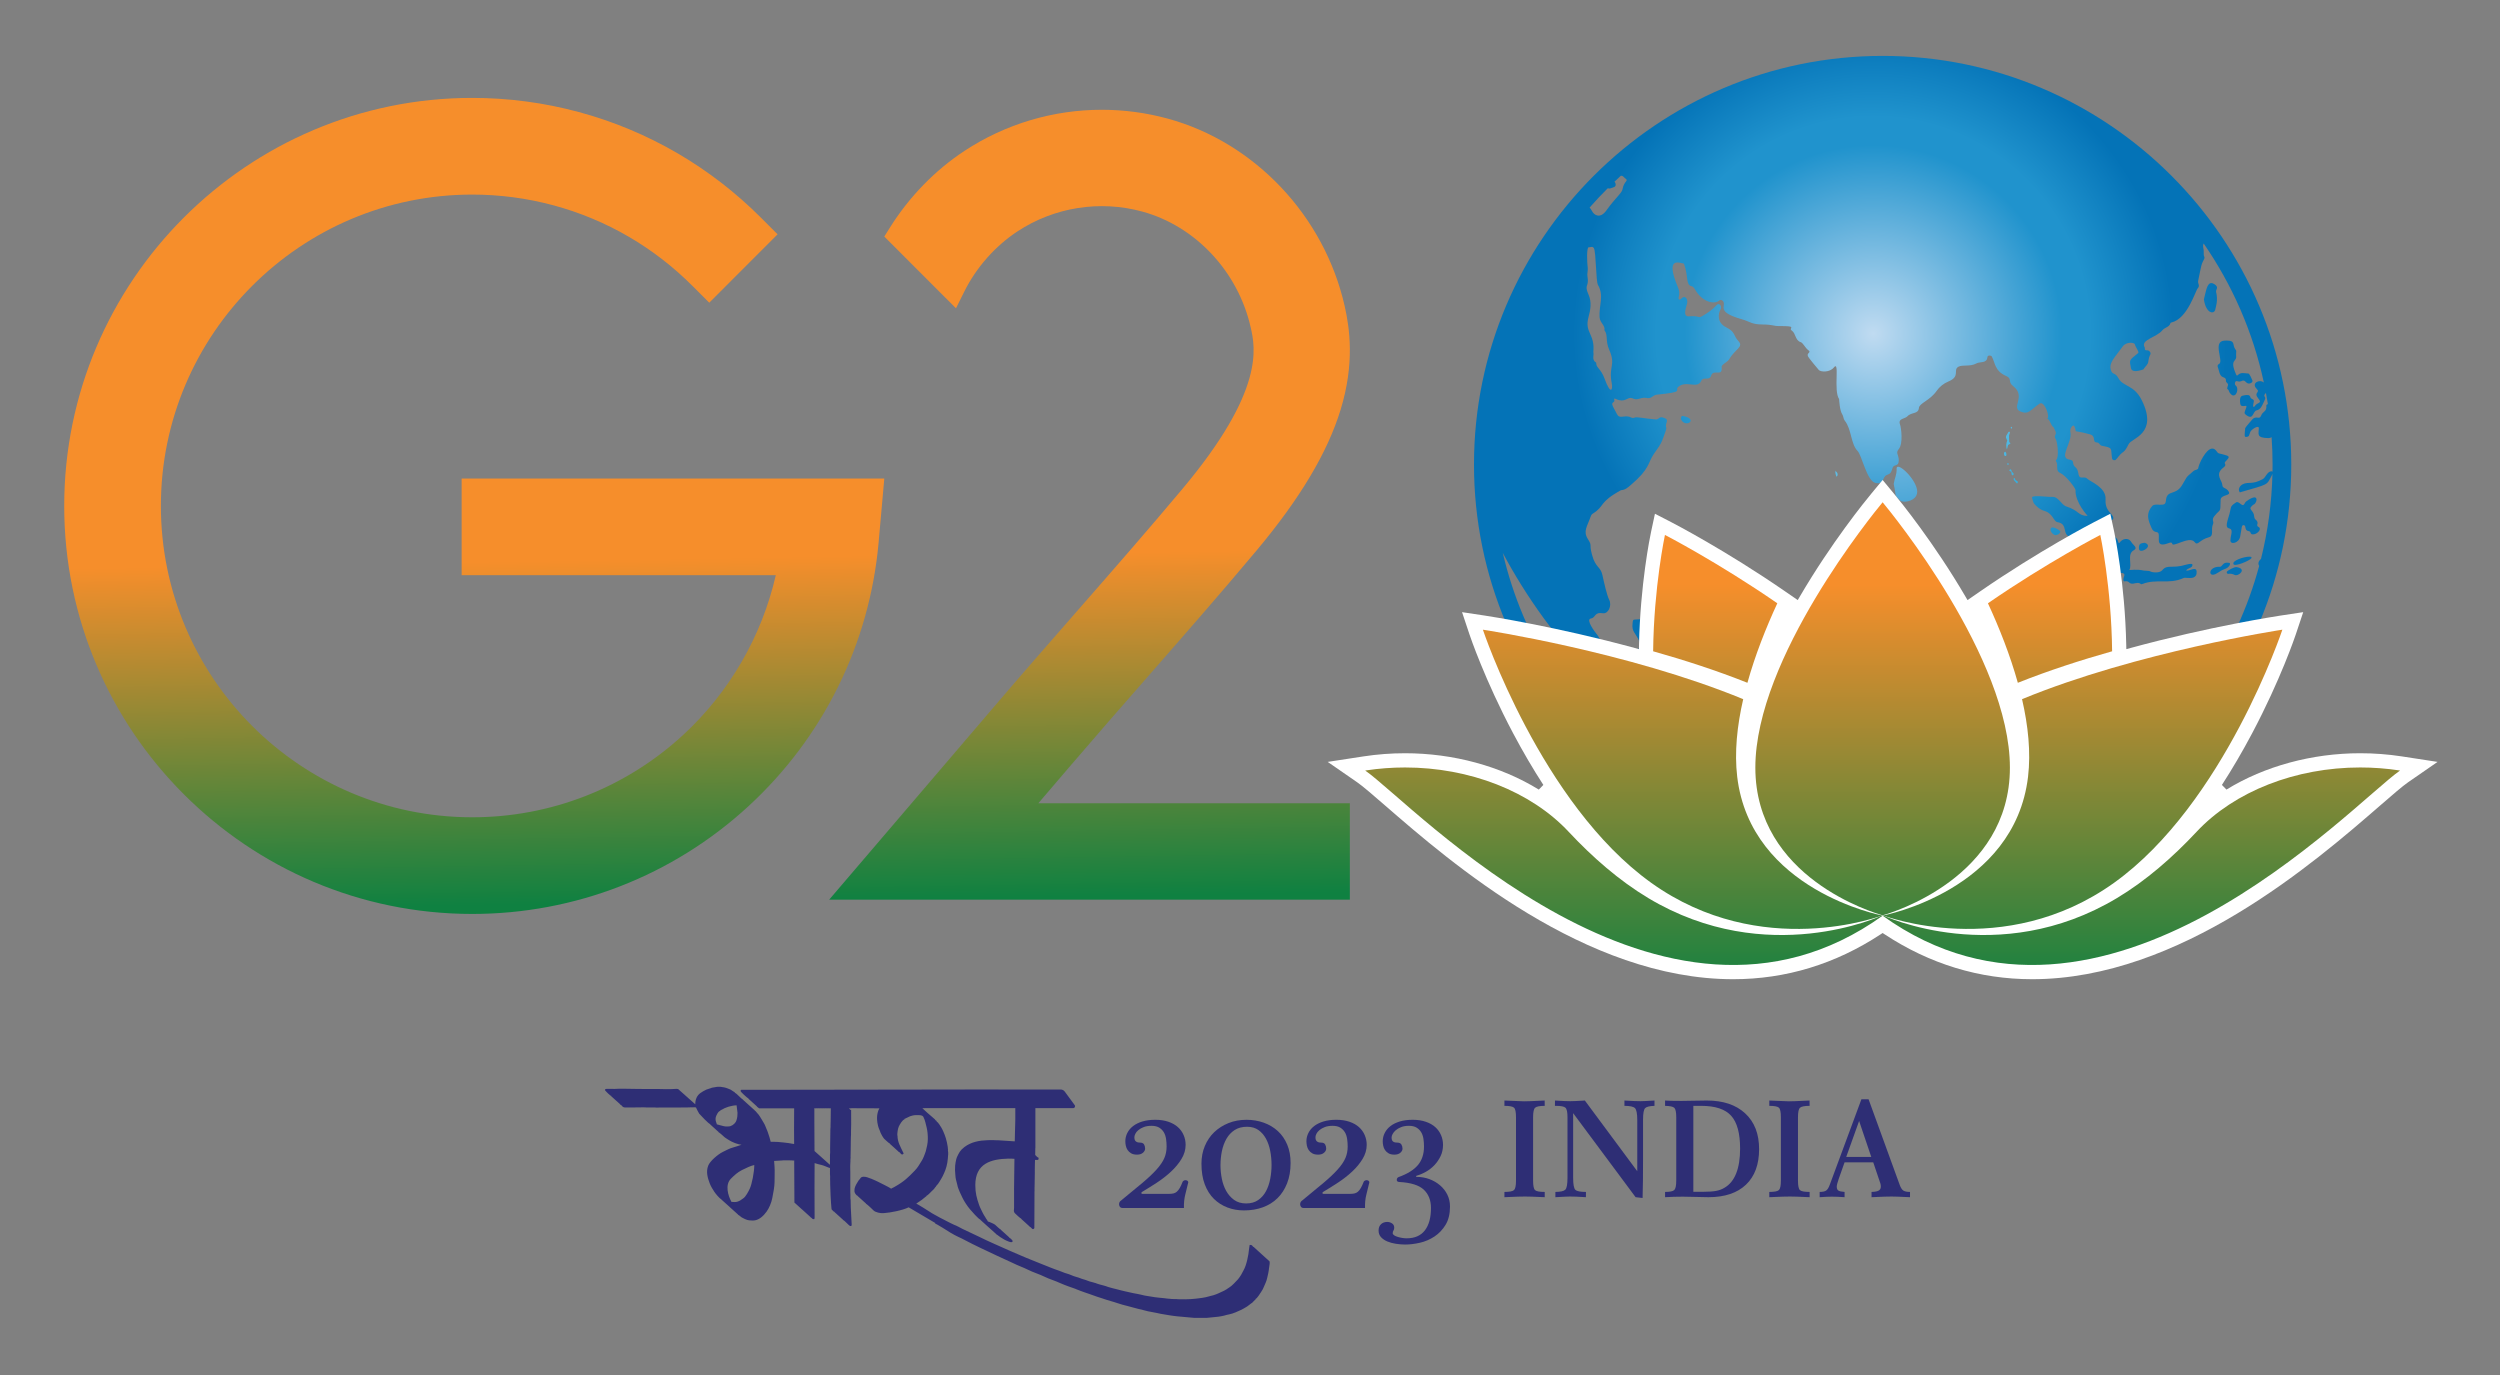 <svg xmlns:inkscape="http://www.inkscape.org/namespaces/inkscape" xmlns:sodipodi="http://sodipodi.sourceforge.net/DTD/sodipodi-0.dtd" xmlns="http://www.w3.org/2000/svg" xmlns:svg="http://www.w3.org/2000/svg" width="264.583mm" height="145.521mm" viewBox="0 0 264.583 145.521" id="svg5" inkscape:version="1.1.1 (3bf5ae0d25, 2021-09-20)" sodipodi:docname="dcxwsqa.svg"><rect x="0" y="0" width="264.583" height="145.521" fill="#808080" stroke="none"/><defs id="defs2"><radialGradient fx="0" fy="0" cx="0" cy="0" r="1" gradientUnits="userSpaceOnUse" gradientTransform="matrix(110.883,-9.302,-9.302,-110.883,609.518,399.362)" spreadMethod="pad" id="radialGradient858"><stop style="stop-opacity:1;stop-color:#c0dbf1" offset="0" id="stop844"></stop><stop style="stop-opacity:1;stop-color:#2093cd" offset="0.579" id="stop846"></stop><stop style="stop-opacity:1;stop-color:#2093cd" offset="0.665" id="stop848"></stop><stop style="stop-opacity:1;stop-color:#0473b7" offset="0.922" id="stop850"></stop><stop style="stop-opacity:1;stop-color:#0473b7" offset="0.998" id="stop852"></stop><stop style="stop-opacity:1;stop-color:#0473b7" offset="1" id="stop854"></stop><stop style="stop-opacity:1;stop-color:#0473b7" offset="1" id="stop856"></stop></radialGradient><radialGradient fx="0" fy="0" cx="0" cy="0" r="1" gradientUnits="userSpaceOnUse" gradientTransform="matrix(110.883,-9.302,-9.302,-110.883,609.518,399.362)" spreadMethod="pad" id="radialGradient888"><stop style="stop-opacity:1;stop-color:#c0dbf1" offset="0" id="stop874"></stop><stop style="stop-opacity:1;stop-color:#2093cd" offset="0.579" id="stop876"></stop><stop style="stop-opacity:1;stop-color:#2093cd" offset="0.665" id="stop878"></stop><stop style="stop-opacity:1;stop-color:#0473b7" offset="0.922" id="stop880"></stop><stop style="stop-opacity:1;stop-color:#0473b7" offset="0.998" id="stop882"></stop><stop style="stop-opacity:1;stop-color:#0473b7" offset="1" id="stop884"></stop><stop style="stop-opacity:1;stop-color:#0473b7" offset="1" id="stop886"></stop></radialGradient><radialGradient fx="0" fy="0" cx="0" cy="0" r="1" gradientUnits="userSpaceOnUse" gradientTransform="matrix(110.883,-9.302,-9.302,-110.883,609.518,399.362)" spreadMethod="pad" id="radialGradient918"><stop style="stop-opacity:1;stop-color:#c0dbf1" offset="0" id="stop904"></stop><stop style="stop-opacity:1;stop-color:#2093cd" offset="0.579" id="stop906"></stop><stop style="stop-opacity:1;stop-color:#2093cd" offset="0.665" id="stop908"></stop><stop style="stop-opacity:1;stop-color:#0473b7" offset="0.922" id="stop910"></stop><stop style="stop-opacity:1;stop-color:#0473b7" offset="0.998" id="stop912"></stop><stop style="stop-opacity:1;stop-color:#0473b7" offset="1" id="stop914"></stop><stop style="stop-opacity:1;stop-color:#0473b7" offset="1" id="stop916"></stop></radialGradient><radialGradient fx="0" fy="0" cx="0" cy="0" r="1" gradientUnits="userSpaceOnUse" gradientTransform="matrix(110.883,-9.302,-9.302,-110.883,609.518,399.362)" spreadMethod="pad" id="radialGradient948"><stop style="stop-opacity:1;stop-color:#c0dbf1" offset="0" id="stop934"></stop><stop style="stop-opacity:1;stop-color:#2093cd" offset="0.579" id="stop936"></stop><stop style="stop-opacity:1;stop-color:#2093cd" offset="0.665" id="stop938"></stop><stop style="stop-opacity:1;stop-color:#0473b7" offset="0.922" id="stop940"></stop><stop style="stop-opacity:1;stop-color:#0473b7" offset="0.998" id="stop942"></stop><stop style="stop-opacity:1;stop-color:#0473b7" offset="1" id="stop944"></stop><stop style="stop-opacity:1;stop-color:#0473b7" offset="1" id="stop946"></stop></radialGradient><radialGradient fx="0" fy="0" cx="0" cy="0" r="1" gradientUnits="userSpaceOnUse" gradientTransform="matrix(110.883,-9.302,-9.302,-110.883,609.518,399.362)" spreadMethod="pad" id="radialGradient978"><stop style="stop-opacity:1;stop-color:#c0dbf1" offset="0" id="stop964"></stop><stop style="stop-opacity:1;stop-color:#2093cd" offset="0.579" id="stop966"></stop><stop style="stop-opacity:1;stop-color:#2093cd" offset="0.665" id="stop968"></stop><stop style="stop-opacity:1;stop-color:#0473b7" offset="0.922" id="stop970"></stop><stop style="stop-opacity:1;stop-color:#0473b7" offset="0.998" id="stop972"></stop><stop style="stop-opacity:1;stop-color:#0473b7" offset="1" id="stop974"></stop><stop style="stop-opacity:1;stop-color:#0473b7" offset="1" id="stop976"></stop></radialGradient><radialGradient fx="0" fy="0" cx="0" cy="0" r="1" gradientUnits="userSpaceOnUse" gradientTransform="matrix(110.883,-9.302,-9.302,-110.883,609.518,399.362)" spreadMethod="pad" id="radialGradient1008"><stop style="stop-opacity:1;stop-color:#c0dbf1" offset="0" id="stop994"></stop><stop style="stop-opacity:1;stop-color:#2093cd" offset="0.579" id="stop996"></stop><stop style="stop-opacity:1;stop-color:#2093cd" offset="0.665" id="stop998"></stop><stop style="stop-opacity:1;stop-color:#0473b7" offset="0.922" id="stop1000"></stop><stop style="stop-opacity:1;stop-color:#0473b7" offset="0.998" id="stop1002"></stop><stop style="stop-opacity:1;stop-color:#0473b7" offset="1" id="stop1004"></stop><stop style="stop-opacity:1;stop-color:#0473b7" offset="1" id="stop1006"></stop></radialGradient><radialGradient fx="0" fy="0" cx="0" cy="0" r="1" gradientUnits="userSpaceOnUse" gradientTransform="matrix(110.883,-9.302,-9.302,-110.883,609.518,399.362)" spreadMethod="pad" id="radialGradient1038"><stop style="stop-opacity:1;stop-color:#c0dbf1" offset="0" id="stop1024"></stop><stop style="stop-opacity:1;stop-color:#2093cd" offset="0.579" id="stop1026"></stop><stop style="stop-opacity:1;stop-color:#2093cd" offset="0.665" id="stop1028"></stop><stop style="stop-opacity:1;stop-color:#0473b7" offset="0.922" id="stop1030"></stop><stop style="stop-opacity:1;stop-color:#0473b7" offset="0.998" id="stop1032"></stop><stop style="stop-opacity:1;stop-color:#0473b7" offset="1" id="stop1034"></stop><stop style="stop-opacity:1;stop-color:#0473b7" offset="1" id="stop1036"></stop></radialGradient><radialGradient fx="0" fy="0" cx="0" cy="0" r="1" gradientUnits="userSpaceOnUse" gradientTransform="matrix(110.883,-9.302,-9.302,-110.883,609.518,399.362)" spreadMethod="pad" id="radialGradient1068"><stop style="stop-opacity:1;stop-color:#c0dbf1" offset="0" id="stop1054"></stop><stop style="stop-opacity:1;stop-color:#2093cd" offset="0.579" id="stop1056"></stop><stop style="stop-opacity:1;stop-color:#2093cd" offset="0.665" id="stop1058"></stop><stop style="stop-opacity:1;stop-color:#0473b7" offset="0.922" id="stop1060"></stop><stop style="stop-opacity:1;stop-color:#0473b7" offset="0.998" id="stop1062"></stop><stop style="stop-opacity:1;stop-color:#0473b7" offset="1" id="stop1064"></stop><stop style="stop-opacity:1;stop-color:#0473b7" offset="1" id="stop1066"></stop></radialGradient><radialGradient fx="0" fy="0" cx="0" cy="0" r="1" gradientUnits="userSpaceOnUse" gradientTransform="matrix(110.883,-9.302,-9.302,-110.883,609.518,399.362)" spreadMethod="pad" id="radialGradient1098"><stop style="stop-opacity:1;stop-color:#c0dbf1" offset="0" id="stop1084"></stop><stop style="stop-opacity:1;stop-color:#2093cd" offset="0.579" id="stop1086"></stop><stop style="stop-opacity:1;stop-color:#2093cd" offset="0.665" id="stop1088"></stop><stop style="stop-opacity:1;stop-color:#0473b7" offset="0.922" id="stop1090"></stop><stop style="stop-opacity:1;stop-color:#0473b7" offset="0.998" id="stop1092"></stop><stop style="stop-opacity:1;stop-color:#0473b7" offset="1" id="stop1094"></stop><stop style="stop-opacity:1;stop-color:#0473b7" offset="1" id="stop1096"></stop></radialGradient><radialGradient fx="0" fy="0" cx="0" cy="0" r="1" gradientUnits="userSpaceOnUse" gradientTransform="matrix(110.883,-9.302,-9.302,-110.883,609.518,399.362)" spreadMethod="pad" id="radialGradient1128"><stop style="stop-opacity:1;stop-color:#c0dbf1" offset="0" id="stop1114"></stop><stop style="stop-opacity:1;stop-color:#2093cd" offset="0.579" id="stop1116"></stop><stop style="stop-opacity:1;stop-color:#2093cd" offset="0.665" id="stop1118"></stop><stop style="stop-opacity:1;stop-color:#0473b7" offset="0.922" id="stop1120"></stop><stop style="stop-opacity:1;stop-color:#0473b7" offset="0.998" id="stop1122"></stop><stop style="stop-opacity:1;stop-color:#0473b7" offset="1" id="stop1124"></stop><stop style="stop-opacity:1;stop-color:#0473b7" offset="1" id="stop1126"></stop></radialGradient><radialGradient fx="0" fy="0" cx="0" cy="0" r="1" gradientUnits="userSpaceOnUse" gradientTransform="matrix(110.883,-9.302,-9.302,-110.883,609.518,399.362)" spreadMethod="pad" id="radialGradient1158"><stop style="stop-opacity:1;stop-color:#c0dbf1" offset="0" id="stop1144"></stop><stop style="stop-opacity:1;stop-color:#2093cd" offset="0.579" id="stop1146"></stop><stop style="stop-opacity:1;stop-color:#2093cd" offset="0.665" id="stop1148"></stop><stop style="stop-opacity:1;stop-color:#0473b7" offset="0.922" id="stop1150"></stop><stop style="stop-opacity:1;stop-color:#0473b7" offset="0.998" id="stop1152"></stop><stop style="stop-opacity:1;stop-color:#0473b7" offset="1" id="stop1154"></stop><stop style="stop-opacity:1;stop-color:#0473b7" offset="1" id="stop1156"></stop></radialGradient><radialGradient fx="0" fy="0" cx="0" cy="0" r="1" gradientUnits="userSpaceOnUse" gradientTransform="matrix(110.883,-9.302,-9.302,-110.883,609.518,399.362)" spreadMethod="pad" id="radialGradient1188"><stop style="stop-opacity:1;stop-color:#c0dbf1" offset="0" id="stop1174"></stop><stop style="stop-opacity:1;stop-color:#2093cd" offset="0.579" id="stop1176"></stop><stop style="stop-opacity:1;stop-color:#2093cd" offset="0.665" id="stop1178"></stop><stop style="stop-opacity:1;stop-color:#0473b7" offset="0.922" id="stop1180"></stop><stop style="stop-opacity:1;stop-color:#0473b7" offset="0.998" id="stop1182"></stop><stop style="stop-opacity:1;stop-color:#0473b7" offset="1" id="stop1184"></stop><stop style="stop-opacity:1;stop-color:#0473b7" offset="1" id="stop1186"></stop></radialGradient><radialGradient fx="0" fy="0" cx="0" cy="0" r="1" gradientUnits="userSpaceOnUse" gradientTransform="matrix(110.883,-9.302,-9.302,-110.883,609.518,399.362)" spreadMethod="pad" id="radialGradient1218"><stop style="stop-opacity:1;stop-color:#c0dbf1" offset="0" id="stop1204"></stop><stop style="stop-opacity:1;stop-color:#2093cd" offset="0.579" id="stop1206"></stop><stop style="stop-opacity:1;stop-color:#2093cd" offset="0.665" id="stop1208"></stop><stop style="stop-opacity:1;stop-color:#0473b7" offset="0.922" id="stop1210"></stop><stop style="stop-opacity:1;stop-color:#0473b7" offset="0.998" id="stop1212"></stop><stop style="stop-opacity:1;stop-color:#0473b7" offset="1" id="stop1214"></stop><stop style="stop-opacity:1;stop-color:#0473b7" offset="1" id="stop1216"></stop></radialGradient><radialGradient fx="0" fy="0" cx="0" cy="0" r="1" gradientUnits="userSpaceOnUse" gradientTransform="matrix(97.488,4.465,4.465,-97.488,606.169,403.827)" spreadMethod="pad" id="radialGradient1248"><stop style="stop-opacity:1;stop-color:#c0dbf1" offset="0" id="stop1234"></stop><stop style="stop-opacity:1;stop-color:#2093cd" offset="0.579" id="stop1236"></stop><stop style="stop-opacity:1;stop-color:#2093cd" offset="0.665" id="stop1238"></stop><stop style="stop-opacity:1;stop-color:#0473b7" offset="0.922" id="stop1240"></stop><stop style="stop-opacity:1;stop-color:#0473b7" offset="0.998" id="stop1242"></stop><stop style="stop-opacity:1;stop-color:#0473b7" offset="1" id="stop1244"></stop><stop style="stop-opacity:1;stop-color:#0473b7" offset="1" id="stop1246"></stop></radialGradient><radialGradient fx="0" fy="0" cx="0" cy="0" r="1" gradientUnits="userSpaceOnUse" gradientTransform="matrix(110.883,-9.302,-9.302,-110.883,609.518,399.362)" spreadMethod="pad" id="radialGradient1278"><stop style="stop-opacity:1;stop-color:#c0dbf1" offset="0" id="stop1264"></stop><stop style="stop-opacity:1;stop-color:#22aadd" offset="0.579" id="stop1266"></stop><stop style="stop-opacity:1;stop-color:#22aadd" offset="0.665" id="stop1268"></stop><stop style="stop-opacity:1;stop-color:#0473b7" offset="0.922" id="stop1270"></stop><stop style="stop-opacity:1;stop-color:#0473b7" offset="0.998" id="stop1272"></stop><stop style="stop-opacity:1;stop-color:#0473b7" offset="1" id="stop1274"></stop><stop style="stop-opacity:1;stop-color:#0473b7" offset="1" id="stop1276"></stop></radialGradient><radialGradient fx="0" fy="0" cx="0" cy="0" r="1" gradientUnits="userSpaceOnUse" gradientTransform="matrix(110.883,-9.302,-9.302,-110.883,609.518,399.362)" spreadMethod="pad" id="radialGradient1308"><stop style="stop-opacity:1;stop-color:#c0dbf1" offset="0" id="stop1294"></stop><stop style="stop-opacity:1;stop-color:#22aadd" offset="0.579" id="stop1296"></stop><stop style="stop-opacity:1;stop-color:#22aadd" offset="0.665" id="stop1298"></stop><stop style="stop-opacity:1;stop-color:#0473b7" offset="0.922" id="stop1300"></stop><stop style="stop-opacity:1;stop-color:#0473b7" offset="0.998" id="stop1302"></stop><stop style="stop-opacity:1;stop-color:#0473b7" offset="1" id="stop1304"></stop><stop style="stop-opacity:1;stop-color:#0473b7" offset="1" id="stop1306"></stop></radialGradient><radialGradient fx="0" fy="0" cx="0" cy="0" r="1" gradientUnits="userSpaceOnUse" gradientTransform="matrix(110.883,-9.302,-9.302,-110.883,609.518,399.362)" spreadMethod="pad" id="radialGradient1338"><stop style="stop-opacity:1;stop-color:#c0dbf1" offset="0" id="stop1324"></stop><stop style="stop-opacity:1;stop-color:#22aadd" offset="0.579" id="stop1326"></stop><stop style="stop-opacity:1;stop-color:#22aadd" offset="0.665" id="stop1328"></stop><stop style="stop-opacity:1;stop-color:#0473b7" offset="0.922" id="stop1330"></stop><stop style="stop-opacity:1;stop-color:#0473b7" offset="0.998" id="stop1332"></stop><stop style="stop-opacity:1;stop-color:#0473b7" offset="1" id="stop1334"></stop><stop style="stop-opacity:1;stop-color:#0473b7" offset="1" id="stop1336"></stop></radialGradient><radialGradient fx="0" fy="0" cx="0" cy="0" r="1" gradientUnits="userSpaceOnUse" gradientTransform="matrix(110.883,-9.302,-9.302,-110.883,609.518,399.362)" spreadMethod="pad" id="radialGradient1368"><stop style="stop-opacity:1;stop-color:#c0dbf1" offset="0" id="stop1354"></stop><stop style="stop-opacity:1;stop-color:#22aadd" offset="0.579" id="stop1356"></stop><stop style="stop-opacity:1;stop-color:#22aadd" offset="0.665" id="stop1358"></stop><stop style="stop-opacity:1;stop-color:#0473b7" offset="0.922" id="stop1360"></stop><stop style="stop-opacity:1;stop-color:#0473b7" offset="0.998" id="stop1362"></stop><stop style="stop-opacity:1;stop-color:#0473b7" offset="1" id="stop1364"></stop><stop style="stop-opacity:1;stop-color:#0473b7" offset="1" id="stop1366"></stop></radialGradient><radialGradient fx="0" fy="0" cx="0" cy="0" r="1" gradientUnits="userSpaceOnUse" gradientTransform="matrix(110.883,-9.302,-9.302,-110.883,609.518,399.362)" spreadMethod="pad" id="radialGradient1398"><stop style="stop-opacity:1;stop-color:#c0dbf1" offset="0" id="stop1384"></stop><stop style="stop-opacity:1;stop-color:#22aadd" offset="0.579" id="stop1386"></stop><stop style="stop-opacity:1;stop-color:#22aadd" offset="0.665" id="stop1388"></stop><stop style="stop-opacity:1;stop-color:#0473b7" offset="0.922" id="stop1390"></stop><stop style="stop-opacity:1;stop-color:#0473b7" offset="0.998" id="stop1392"></stop><stop style="stop-opacity:1;stop-color:#0473b7" offset="1" id="stop1394"></stop><stop style="stop-opacity:1;stop-color:#0473b7" offset="1" id="stop1396"></stop></radialGradient><radialGradient fx="0" fy="0" cx="0" cy="0" r="1" gradientUnits="userSpaceOnUse" gradientTransform="matrix(110.883,-9.302,-9.302,-110.883,609.518,399.362)" spreadMethod="pad" id="radialGradient1428"><stop style="stop-opacity:1;stop-color:#c0dbf1" offset="0" id="stop1414"></stop><stop style="stop-opacity:1;stop-color:#22aadd" offset="0.579" id="stop1416"></stop><stop style="stop-opacity:1;stop-color:#22aadd" offset="0.665" id="stop1418"></stop><stop style="stop-opacity:1;stop-color:#0473b7" offset="0.922" id="stop1420"></stop><stop style="stop-opacity:1;stop-color:#0473b7" offset="0.998" id="stop1422"></stop><stop style="stop-opacity:1;stop-color:#0473b7" offset="1" id="stop1424"></stop><stop style="stop-opacity:1;stop-color:#0473b7" offset="1" id="stop1426"></stop></radialGradient><radialGradient fx="0" fy="0" cx="0" cy="0" r="1" gradientUnits="userSpaceOnUse" gradientTransform="matrix(110.883,-9.302,-9.302,-110.883,609.518,399.362)" spreadMethod="pad" id="radialGradient1458"><stop style="stop-opacity:1;stop-color:#c0dbf1" offset="0" id="stop1444"></stop><stop style="stop-opacity:1;stop-color:#22aadd" offset="0.579" id="stop1446"></stop><stop style="stop-opacity:1;stop-color:#22aadd" offset="0.665" id="stop1448"></stop><stop style="stop-opacity:1;stop-color:#0473b7" offset="0.922" id="stop1450"></stop><stop style="stop-opacity:1;stop-color:#0473b7" offset="0.998" id="stop1452"></stop><stop style="stop-opacity:1;stop-color:#0473b7" offset="1" id="stop1454"></stop><stop style="stop-opacity:1;stop-color:#0473b7" offset="1" id="stop1456"></stop></radialGradient><clipPath id="clipPath1468"><path d="M 0,595.276 H 841.89 V 0 H 0 Z" id="path1466"></path></clipPath><linearGradient x1="0" y1="0" x2="1" y2="0" gradientUnits="userSpaceOnUse" gradientTransform="matrix(2.351,-162.25,-162.25,-2.351,186.536,373.033)" spreadMethod="pad" id="linearGradient1530"><stop style="stop-opacity:1;stop-color:#f68e2b" offset="0" id="stop1522"></stop><stop style="stop-opacity:1;stop-color:#f68e2b" offset="0.232" id="stop1524"></stop><stop style="stop-opacity:1;stop-color:#0f8141" offset="0.866" id="stop1526"></stop><stop style="stop-opacity:1;stop-color:#0f8141" offset="1" id="stop1528"></stop></linearGradient><linearGradient x1="0" y1="0" x2="1" y2="0" gradientUnits="userSpaceOnUse" gradientTransform="matrix(2.351,-162.25,-162.25,-2.351,370.394,375.698)" spreadMethod="pad" id="linearGradient1554"><stop style="stop-opacity:1;stop-color:#f68e2b" offset="0" id="stop1546"></stop><stop style="stop-opacity:1;stop-color:#f68e2b" offset="0.232" id="stop1548"></stop><stop style="stop-opacity:1;stop-color:#0f8141" offset="0.866" id="stop1550"></stop><stop style="stop-opacity:1;stop-color:#0f8141" offset="1" id="stop1552"></stop></linearGradient><clipPath id="clipPath1564"><path d="M 0,595.276 H 841.89 V 0 H 0 Z" id="path1562"></path></clipPath><linearGradient x1="0" y1="0" x2="1" y2="0" gradientUnits="userSpaceOnUse" gradientTransform="matrix(0,-196.557,-196.557,0,549.017,374.205)" spreadMethod="pad" id="linearGradient1590"><stop style="stop-opacity:1;stop-color:#f68e2b" offset="0" id="stop1582"></stop><stop style="stop-opacity:1;stop-color:#f68e2b" offset="0.232" id="stop1584"></stop><stop style="stop-opacity:1;stop-color:#0f8141" offset="0.866" id="stop1586"></stop><stop style="stop-opacity:1;stop-color:#0f8141" offset="1" id="stop1588"></stop></linearGradient><linearGradient x1="0" y1="0" x2="1" y2="0" gradientUnits="userSpaceOnUse" gradientTransform="matrix(0,-196.557,-196.557,0,609.03,374.205)" spreadMethod="pad" id="linearGradient1614"><stop style="stop-opacity:1;stop-color:#f68e2b" offset="0" id="stop1606"></stop><stop style="stop-opacity:1;stop-color:#f68e2b" offset="0.232" id="stop1608"></stop><stop style="stop-opacity:1;stop-color:#0f8141" offset="0.866" id="stop1610"></stop><stop style="stop-opacity:1;stop-color:#0f8141" offset="1" id="stop1612"></stop></linearGradient><linearGradient x1="0" y1="0" x2="1" y2="0" gradientUnits="userSpaceOnUse" gradientTransform="matrix(0,-196.557,-196.557,0,558.841,374.205)" spreadMethod="pad" id="linearGradient1638"><stop style="stop-opacity:1;stop-color:#f68e2b" offset="0" id="stop1630"></stop><stop style="stop-opacity:1;stop-color:#f68e2b" offset="0.232" id="stop1632"></stop><stop style="stop-opacity:1;stop-color:#0f8141" offset="0.866" id="stop1634"></stop><stop style="stop-opacity:1;stop-color:#0f8141" offset="1" id="stop1636"></stop></linearGradient><linearGradient x1="0" y1="0" x2="1" y2="0" gradientUnits="userSpaceOnUse" gradientTransform="matrix(0,-196.557,-196.557,0,531.465,374.205)" spreadMethod="pad" id="linearGradient1662"><stop style="stop-opacity:1;stop-color:#f68e2b" offset="0" id="stop1654"></stop><stop style="stop-opacity:1;stop-color:#f68e2b" offset="0.232" id="stop1656"></stop><stop style="stop-opacity:1;stop-color:#0f8141" offset="0.866" id="stop1658"></stop><stop style="stop-opacity:1;stop-color:#0f8141" offset="1" id="stop1660"></stop></linearGradient><linearGradient x1="0" y1="0" x2="1" y2="0" gradientUnits="userSpaceOnUse" gradientTransform="matrix(0,-196.557,-196.557,0,669.042,374.205)" spreadMethod="pad" id="linearGradient1686"><stop style="stop-opacity:1;stop-color:#f68e2b" offset="0" id="stop1678"></stop><stop style="stop-opacity:1;stop-color:#f68e2b" offset="0.232" id="stop1680"></stop><stop style="stop-opacity:1;stop-color:#0f8141" offset="0.866" id="stop1682"></stop><stop style="stop-opacity:1;stop-color:#0f8141" offset="1" id="stop1684"></stop></linearGradient><linearGradient x1="0" y1="0" x2="1" y2="0" gradientUnits="userSpaceOnUse" gradientTransform="matrix(0,-196.557,-196.557,0,659.218,374.205)" spreadMethod="pad" id="linearGradient1710"><stop style="stop-opacity:1;stop-color:#f68e2b" offset="0" id="stop1702"></stop><stop style="stop-opacity:1;stop-color:#f68e2b" offset="0.232" id="stop1704"></stop><stop style="stop-opacity:1;stop-color:#0f8141" offset="0.866" id="stop1706"></stop><stop style="stop-opacity:1;stop-color:#0f8141" offset="1" id="stop1708"></stop></linearGradient><linearGradient x1="0" y1="0" x2="1" y2="0" gradientUnits="userSpaceOnUse" gradientTransform="matrix(0,-196.557,-196.557,0,686.594,374.205)" spreadMethod="pad" id="linearGradient1734"><stop style="stop-opacity:1;stop-color:#f68e2b" offset="0" id="stop1726"></stop><stop style="stop-opacity:1;stop-color:#f68e2b" offset="0.232" id="stop1728"></stop><stop style="stop-opacity:1;stop-color:#0f8141" offset="0.866" id="stop1730"></stop><stop style="stop-opacity:1;stop-color:#0f8141" offset="1" id="stop1732"></stop></linearGradient></defs><g inkscape:label="Layer 1" inkscape:groupmode="layer" id="layer1" transform="translate(115.201,-262.219)"><g id="g830" inkscape:label="G20__LOGO" transform="matrix(0.353,0,0,-0.353,-130.944,440.086)"><g id="g832"><g id="g834"><g id="g840"><g id="g842"><path d="m 712.24,332.464 c -0.174,-0.272 0.157,-0.667 0.33,-0.641 v 0 c 0.713,0.111 1.331,0.014 2.013,-0.324 v 0 c 1.088,-0.537 3.858,1.825 0.589,2.345 v 0 c -0.033,0.005 -0.069,0.008 -0.108,0.008 v 0 c -0.763,0 -2.569,-0.99 -2.824,-1.388" style="fill:url(#radialGradient858);stroke:none" id="path860"></path></g></g></g></g><g id="g862"><g id="g864"><g id="g870"><g id="g872"><path d="m 714.214,334.735 c 0.383,-0.855 4.845,1.033 5.352,1.757 v 0 c 0.241,0.342 -0.051,0.486 -0.602,0.486 v 0 c -1.567,0 -5.233,-1.162 -4.75,-2.243" style="fill:url(#radialGradient888);stroke:none" id="path890"></path></g></g></g></g><g id="g892"><g id="g894"><g id="g900"><g id="g902"><path d="m 710.753,334.305 c -0.208,-0.255 -0.357,-0.368 -0.704,-0.362 v 0 c -1.484,0.034 -2.341,-0.58 -2.645,-1.195 v 0 c -0.441,-0.894 0.29,-1.788 1.978,-0.681 v 0 c 0.742,0.487 1.476,0.957 2.336,1.248 v 0 c 1.236,0.418 1.86,1.716 1.198,1.813 v 0 c -0.24,0.036 -0.447,0.054 -0.628,0.054 v 0 c -0.782,0 -1.084,-0.324 -1.535,-0.877" style="fill:url(#radialGradient918);stroke:none" id="path920"></path></g></g></g></g><g id="g922"><g id="g924"><g id="g930"><g id="g932"><path d="m 717.999,353.519 c -0.356,-0.263 -0.484,-0.924 -0.848,-1.068 v 0 c -0.252,-0.1 -0.577,0.167 -0.927,0.434 v 0 c -0.4,0.308 -0.831,0.615 -1.217,0.367 v 0 c -2.159,-1.391 -1.241,-1.263 -2.298,-4.508 v 0 c -1.588,-4.883 1.089,-2.141 0.945,-4.472 v 0 c -0.042,-0.68 -0.322,-1.283 -0.35,-2.43 v 0 c -0.035,-1.361 2.565,-0.858 2.934,1.215 v 0 c 0.473,2.672 0.418,3.356 0.958,3.376 v 0 c 1.026,0.043 0.109,-1.621 1.588,-1.803 v 0 c 0.937,-0.116 0.178,-1.176 1.604,-0.934 v 0 c 1.122,0.191 2.354,1.607 1.411,2.139 v 0 c -1.233,0.69 0.506,1.062 -1.021,2.336 v 0 c -0.197,0.163 -0.33,0.506 -0.339,0.773 v 0 c -0.056,1.871 -1.82,2.133 -0.841,3.083 v 0 c 0.209,0.206 0.411,0.466 0.67,0.57 v 0 c 0.747,0.298 1.379,2.156 0.235,2.156 v 0 c -0.481,0 -1.274,-0.327 -2.504,-1.234" style="fill:url(#radialGradient948);stroke:none" id="path950"></path></g></g></g></g><g id="g952"><g id="g954"><g id="g960"><g id="g962"><path d="m 711.448,401.743 c -3.569,-0.241 -0.125,-6.23 -1.513,-6.954 v 0 c -0.498,-0.259 -0.61,-0.642 -0.354,-1.184 v 0 c 0.34,-0.723 0.362,-2.453 1.555,-2.83 v 0 c 0.613,-0.191 0.875,-0.453 0.83,-1.085 v 0 c -0.034,-0.472 0.521,-0.667 0.613,-1.007 v 0 c 0.11,-0.43 -0.492,-1.269 -0.141,-1.468 v 0 c 0.414,-0.234 0.408,-0.697 0.623,-1.03 v 0 c 1.532,-2.376 2.912,0.649 2.047,1.87 v 0 c -0.137,0.191 -0.39,0.342 -0.435,0.545 v 0 c -0.12,0.542 0.106,1.154 0.705,0.977 v 0 c 0.612,-0.185 0.975,-0.065 1.27,0.056 v 0 c 0.43,0.174 0.715,0.349 1.421,-0.415 v 0 c 0.711,-0.771 2.089,-0.067 1.825,0.584 v 0 c -0.128,0.319 -0.85,2.068 -1.193,2.078 v 0 c -1.07,0.028 -2.207,0.5 -3.142,-0.433 v 0 c -0.359,-0.359 -0.449,-0.086 -0.577,0.211 v 0 c -2.085,4.768 0.388,3.486 0.017,5.711 v 0 c 0.074,1.29 0.137,1.343 -0.203,1.761 v 0 c -1.007,1.242 0.16,2.64 -2.61,2.64 v 0 c -0.22,0 -0.465,-0.009 -0.738,-0.027" style="fill:url(#radialGradient978);stroke:none" id="path980"></path></g></g></g></g><g id="g982"><g id="g984"><g id="g990"><g id="g992"><path d="m 548.51,378.326 c 1.221,-3.114 5.679,-0.09 0.6,0.837 v 0 c -0.031,0.005 -0.06,0.008 -0.087,0.008 v 0 c -0.367,0 -0.413,-0.484 -0.513,-0.845" style="fill:url(#radialGradient1008);stroke:none" id="path1010"></path></g></g></g></g><g id="g1012"><g id="g1014"><g id="g1020"><g id="g1022"><path d="m 601.163,263.438 c 1.692,0 0.839,1.605 0,1.695 v 0 c -0.184,0.019 -0.352,0.028 -0.502,0.028 v 0 c -2.079,0 -1.075,-1.723 0.502,-1.723" style="fill:url(#radialGradient1038);stroke:none" id="path1040"></path></g></g></g></g><g id="g1042"><g id="g1044"><g id="g1050"><g id="g1052"><path d="m 613.228,363.34 c 0.064,-1.802 -0.594,-2.759 -0.878,-4.563 v 0 c 0.913,-4.166 0.021,-3.001 1.927,-4.951 v 0 c 0.705,-0.721 3.873,-0.465 4.879,1.516 v 0 c 1.447,2.849 -3.889,8.607 -5.489,8.607 v 0 c -0.288,0 -0.455,-0.186 -0.439,-0.609" style="fill:url(#radialGradient1068);stroke:none" id="path1070"></path></g></g></g></g><g id="g1072"><g id="g1074"><g id="g1080"><g id="g1082"><path d="m 540.991,322.343 c -0.048,-0.225 0.038,-0.478 -0.013,-0.7 v 0 c -0.282,-1.243 -0.796,0.137 -1.401,-2.043 v 0 c -0.121,-0.43 -0.301,-0.787 -0.755,-0.9 v 0 c -4.787,-1.199 -4.541,0.189 -4.758,-1.651 v 0 c -0.314,-2.645 0.811,-2.751 2.056,-5.482 v 0 c 1.617,-3.539 -3.559,0.333 2.965,-9.003 v 0 c 0.667,-0.952 3.57,-3.272 5.943,-3.049 v 0 c 2.755,0.26 0.391,6.815 0.932,9.251 v 0 c 0.741,3.341 -0.83,5.5 0.537,6.194 v 0 c 0.551,0.281 0.641,0.601 0.269,0.954 v 0 c -1.578,1.514 -0.789,3.608 -3.51,6.452 v 0 c -0.378,0.397 -0.951,0.7 -1.43,0.7 v 0 c -0.393,0 -0.723,-0.203 -0.835,-0.723" style="fill:url(#radialGradient1098);stroke:none" id="path1100"></path></g></g></g></g><g id="g1102"><g id="g1104"><g id="g1110"><g id="g1112"><path d="m 660.694,343.431 c 1.384,0.014 1.819,1.055 1.509,1.289 v 0 c -0.994,0.75 -1.71,1.031 -2.176,1.031 v 0 c -1.147,0.001 -0.784,-1.7 0.667,-2.32" style="fill:url(#radialGradient1128);stroke:none" id="path1130"></path></g></g></g></g><g id="g1132"><g id="g1134"><g id="g1140"><g id="g1142"><path d="m 685.885,339.308 c 0.139,-1.722 4.638,0.846 1.717,1.847 v 0 c -1.167,-0.195 -1.854,-0.157 -1.717,-1.847" style="fill:url(#radialGradient1158);stroke:none" id="path1160"></path></g></g></g></g><g id="g1162"><g id="g1164"><g id="g1170"><g id="g1172"><path d="m 705.349,414.11 c 0.615,-4.336 3.126,-4.594 3.425,-2.989 v 0 c 0.137,0.722 0.871,2.649 0.235,5.215 v 0 c -0.18,0.722 0.95,1.327 -0.399,2.263 v 0 c -0.404,0.279 -0.745,0.404 -1.036,0.404 v 0 c -1.314,0.001 -1.623,-2.546 -2.225,-4.893" style="fill:url(#radialGradient1188);stroke:none" id="path1190"></path></g></g></g></g><g id="g1192"><g id="g1194"><g id="g1200"><g id="g1202"><path d="m 703.698,363.732 c -0.075,-0.854 -0.872,-0.569 -1.474,-1.083 v 0 c -2.739,-2.326 -1.729,-1.544 -3.495,-4.35 v 0 c -1.938,-3.075 -4.482,-1.18 -4.759,-4.451 v 0 c -0.116,-1.367 -0.636,-1.296 -2.187,-1.296 v 0 0.026 c -0.637,0 -1.517,0.109 -1.982,-0.458 v 0 c -1.843,-2.254 -1.269,-3.96 -0.131,-6.58 v 0 c 0.823,-1.891 2.094,-0.525 2.165,-2.097 v 0 c 0.081,-1.785 -0.674,-3.837 3.369,-2.251 v 0 c 0.175,0.066 0.616,-0.088 0.612,-0.102 v 0 c -0.104,-0.904 1.134,-0.357 2.611,0.191 v 0 c 1.544,0.572 3.351,1.146 4.154,0.056 v 0 c 0.914,-1.244 1.378,0.68 4.177,1.425 v 0 c 1.789,0.475 0.522,2.159 1.352,4.073 v 0 c 0.315,0.726 -0.575,1.128 0.411,2.343 v 0 c 1.927,2.379 1.741,0.695 1.836,4.802 v 0 c 0.039,1.676 3.153,1.155 2.479,2.421 v 0 c -0.735,1.38 -1.948,0.901 -1.969,2.119 v 0 c -0.025,1.25 -2.239,3.004 0.065,4.961 v 0 c 0.495,0.421 1.15,0.712 0.663,1.549 v 0 c -0.047,0.083 0.09,0.317 0.192,0.435 v 0 c 0.623,0.721 1.655,1.435 0.404,1.851 v 0 c -2.34,0.78 -2.402,0.343 -2.981,1.201 v 0 c -0.418,0.618 -0.869,0.873 -1.325,0.873 v 0 c -1.997,0.001 -4.115,-4.883 -4.187,-5.658" style="fill:url(#radialGradient1218);stroke:none" id="path1220"></path></g></g></g></g><g id="g1222"><g id="g1224"><g id="g1230"><g id="g1232"><path d="m 486.515,364.6 c 0,-67.555 54.96,-122.516 122.515,-122.516 v 0 c 67.555,0 122.514,54.961 122.514,122.516 v 0 c 0,67.555 -54.959,122.514 -122.514,122.514 v 0 c -67.555,0 -122.515,-54.959 -122.515,-122.514 m 40.711,82.745 c 1.1,0.359 1.849,0.433 1.766,1.262 v 0 c -0.032,0.319 -0.125,0.597 -0.376,0.77 v 0 c 0.628,0.597 1.262,1.187 1.902,1.77 v 0 c 0.639,0.183 0.897,-0.466 1.499,-0.878 v 0 c 0.902,-0.617 -0.561,-0.733 -0.97,-3.135 v 0 c -0.201,-1.172 -2.21,-2.64 -4.792,-6.295 v 0 c -1.872,-2.649 -3.685,-1.514 -4.322,-0.301 v 0 c -0.26,0.499 -0.51,0.85 -0.751,1.107 v 0 c 1.743,1.985 3.549,3.912 5.419,5.774 v 0 c 0.166,-0.044 0.347,-0.075 0.554,-0.075 v 0 c 0.024,0 0.047,0 0.071,0.001 m 160.413,-47.994 c -0.005,0.118 0.02,0.257 -0.035,0.349 v 0 c -1.381,2.341 3.458,2.901 5.314,5.169 v 0 c 0.714,0.872 2.116,0.905 2.419,2.174 v 0 c 0.018,0.074 0.193,0.13 0.307,0.157 v 0 c 4.853,1.148 7.172,9.578 7.894,10.29 v 0 c 0.719,0.712 -0.106,1.471 0.096,2.197 v 0 c 0.204,0.723 0.828,4.617 1.26,5.44 v 0 c 1.197,2.283 0.33,1.065 0.403,2.964 v 0 c 0.058,1.613 -0.456,1.762 -0.022,2.76 v 0 c 0.004,0.007 0.004,0.013 0.006,0.02 v 0 c 8.555,-12.386 14.781,-26.495 18.047,-41.693 v 0 c -1.329,1.148 -3.883,-0.23 -2.161,-1.868 v 0 c 1.268,-1.204 -1.144,-0.989 0.575,-3.017 v 0 c 1.227,-1.447 -0.544,-0.984 -1.171,-2.263 v 0 c -0.042,-0.087 -0.261,-0.109 -0.399,-0.111 v 0 c -0.225,-0.002 0.149,1.457 0.158,1.698 v 0 c 0.028,0.664 -0.869,0.558 -1.017,1.102 v 0 c -0.253,0.928 -1.003,0.771 -1.928,0.619 v 0 c -0.809,-0.13 -1.442,-0.331 -1.135,-2.485 v 0 c 0.117,-0.83 0.748,-0.765 1.245,-0.699 v 0 c 0.417,0.053 0.739,0.108 0.587,-0.362 v 0 c -0.525,-1.618 -0.931,-1.728 0.083,-2.447 v 0 c 2.08,-1.473 1.847,1.227 2.944,1.485 v 0 c 1.19,0.279 1.572,1.068 2.517,3.201 v 0 c 0.516,1.161 -0.873,0.777 0.325,2.044 v 0 c 0.209,-1.12 0.406,-2.244 0.582,-3.375 v 0 c -0.28,-0.063 -0.486,-0.194 -0.465,-0.426 v 0 c 0.177,-1.901 -1.019,-1.606 -1.542,-2.967 v 0 c -0.291,-0.759 -0.676,-0.701 -1.14,-0.645 v 0 c -0.444,0.054 -0.96,0.108 -1.537,-0.547 v 0 c -0.126,-0.141 -2.108,-2.413 -2.122,-2.603 v 0 c -0.149,-1.941 -0.376,-2.754 0.345,-2.645 v 0 c 1.008,0.153 0.762,0.548 1.204,1.537 v 0 c 0.345,0.771 2.544,2.146 2.541,1.082 v 0 c -0.002,-1.633 -0.898,-2.924 2.899,-2.964 v 0 c 0.355,-0.004 0.667,0.104 0.929,0.274 v 0 c 0.188,-2.709 0.29,-5.44 0.29,-8.196 v 0 c 0,-0.724 -0.013,-1.443 -0.026,-2.163 v 0 c -0.087,0.123 -0.243,0.164 -0.436,0.132 v 0 c -1.265,-0.213 -1.566,-1.852 -2.511,-2.362 v 0 c -3.268,-1.761 -4.155,-0.652 -5.936,-1.501 v 0 c -0.971,-0.458 -1.58,-1.672 -0.892,-2.447 v 0 c 8.916,2.558 7.941,2.089 9.523,4.991 v 0 c 0.117,0.215 0.192,0.394 0.243,0.553 v 0 c -0.207,-8.771 -1.389,-17.305 -3.434,-25.5 v 0 c -0.048,-0.043 -0.084,-0.078 -0.133,-0.122 v 0 c -0.565,-0.512 -0.862,-1.248 -0.416,-1.988 v 0 c -1.703,-6.316 -3.92,-12.421 -6.609,-18.267 v 0 c -0.304,-0.341 -0.579,-0.715 -0.845,-1.087 v 0 c -2.298,-3.215 -9.48,-5.291 -12.656,-7.99 v 0 c -1.135,-0.965 -2.368,-1.762 -3.733,-2.36 v 0 c -1.712,-0.752 -0.683,-1.565 -2.311,-3.832 v 0 c -0.606,-0.845 -0.651,-1.724 -0.193,-2.671 v 0 c 0.897,-1.867 -1.276,-1.179 -0.703,-2.998 v 0 c 0.896,-2.853 0.969,-2.939 0.792,-3.537 v 0 c -0.746,-2.53 1.914,-1.545 -2.367,-5.696 v 0 c -0.439,-0.424 0.315,-0.674 1.27,-0.758 v 0 C 673.205,262.063 642.766,247.693 609.03,247.693 v 0 c -55.352,0 -101.841,38.668 -113.877,90.411 v 0 c 6.5,-12.309 17.074,-27.649 27.345,-36.627 v 0 c 4.241,-3.707 2.634,1.44 2.722,2.435 v 0 c 0.095,1.066 -0.29,1.634 -1.629,4.063 v 0 c -0.466,0.844 -0.373,0.84 0.168,0.837 v 0 c 0.202,-0.001 0.468,-0.002 0.791,0.041 v 0 c 0.537,0.074 0.918,0.574 0.684,1.014 v 0 c -0.665,1.243 -0.899,2.67 -1.864,3.802 v 0 c -0.668,0.785 -3.411,4.496 -1.839,4.754 v 0 c 1.594,0.262 0.939,2.017 3.66,1.595 v 0 c 1.539,-0.238 2.788,2.247 1.837,4.089 v 0 c -0.674,1.304 -1.511,5.09 -2.008,7.364 v 0 c -0.58,2.662 -2.058,2.073 -3.117,6.078 v 0 c -0.996,3.759 0.226,2.339 -1.307,4.828 v 0 c -1.39,2.253 -0.112,3.693 0.85,6.494 v 0 c 0.14,0.406 0.283,0.757 0.669,0.998 v 0 c 3.827,2.395 1.616,3.277 8.481,7.048 v 0 c 1.221,0.039 2.064,0.801 2.924,1.536 v 0 c 5.811,4.951 5.053,6.555 6.872,9.254 v 0 c 1.394,2.063 2.036,2.597 2.892,4.992 v 0 c 0.062,0.17 0.99,2.648 0.917,2.806 v 0 c -0.579,1.26 0.875,2.379 -0.326,2.932 v 0 c -1.27,0.584 -1.603,0.299 -1.968,0.015 v 0 c -0.231,-0.18 -0.476,-0.359 -0.98,-0.32 v 0 c -3.197,0.251 -5.698,0.854 -6.256,0.548 v 0 c -0.228,-0.127 -0.634,-0.165 -0.854,-0.047 v 0 c -0.953,0.514 -1.771,0.431 -2.463,0.347 v 0 c -0.819,-0.1 -1.463,-0.199 -1.943,0.696 v 0 c -1.582,2.945 -1.799,3.17 -0.999,3.672 v 0 c 0.117,0.073 0.231,0.318 0.198,0.449 v 0 c -0.228,0.88 0.102,0.591 0.828,0.302 v 0 c 0.678,-0.269 1.7,-0.538 2.935,0.14 v 0 c 0.949,0.522 1.39,0.327 1.888,0.132 v 0 c 0.415,-0.162 0.87,-0.324 1.693,-0.071 v 0 c 1.333,0.41 1.836,0.336 2.278,0.262 v 0 c 0.253,-0.041 0.486,-0.084 0.843,-0.035 v 0 c 0.757,0.104 1.333,0.922 2.183,1.01 v 0 c 8.692,0.874 5.267,1.215 6.449,2.295 v 0 c 1.145,1.044 2.52,0.916 3.77,0.788 v 0 c 1.368,-0.14 2.587,-0.28 3.197,1.115 v 0 c 0.285,0.654 0.829,0.646 1.384,0.637 v 0 c 0.627,-0.009 1.271,-0.019 1.577,0.928 v 0 c 0.299,0.931 1.03,0.904 1.713,0.877 v 0 c 0.841,-0.034 1.608,-0.067 1.407,1.691 v 0 c -0.08,0.714 1.757,1.444 2.219,2.236 v 0 c 1.882,3.218 4.483,3.726 2.817,5.514 v 0 c -1.622,1.742 -0.795,2.668 -3.66,4.115 v 0 c -2.795,1.409 -2.488,4.005 -1.652,5.485 v 0 c 0.429,0.766 -0.381,2.121 -1.247,1.164 v 0 c -1.234,-1.365 -2.728,-2.393 -4.317,-3.289 v 0 c -0.773,-0.436 -0.816,-0.296 -1.415,-0.156 v 0 c -0.42,0.099 -1.115,0.198 -2.528,0.097 v 0 c -1.974,-0.14 -0.884,2.466 -0.56,3.887 v 0 c 0.288,1.259 -0.537,2.399 -1.469,1.673 v 0 c -0.228,-0.179 -0.416,-0.418 -0.659,-0.57 v 0 c -0.076,-0.046 -0.378,0.093 -0.399,0.185 v 0 c -0.183,0.822 0.654,1.449 -0.256,3.614 v 0 c -3.971,9.436 0.612,7.154 1.816,7.015 v 0 c 1.449,-3.82 0.489,-6.35 2.262,-6.757 v 0 c 0.655,-0.149 0.915,-0.728 1.216,-1.227 v 0 c 2.262,-3.74 5.768,-4.262 7.083,-3.092 v 0 c 0.366,0.326 1,0.217 1.302,-0.388 v 0 c 0.69,-1.38 -2.09,-3.035 5.317,-5.156 v 0 c 2.927,-0.839 2.998,-1.605 6.466,-1.629 v 0 c 3.123,-0.023 3.059,-0.482 4.918,-0.473 v 0 c 5.858,0.031 2.612,-0.57 3.758,-1.333 v 0 c 1.296,-0.868 0.972,-2.95 2.736,-3.504 v 0 c 0.662,-0.205 1.339,-1.756 2.266,-2.409 v 0 c 0.992,-0.697 -0.529,-0.768 -0.154,-1.74 v 0 c 0.235,-0.617 2.838,-3.664 3.268,-4.168 v 0 c 0.56,-0.655 3.301,-0.794 4.507,0.724 v 0 c 1.891,2.376 -0.18,-6.97 1.598,-9.457 v 0 c 0,0 0.119,-3.359 0.946,-4.588 v 0 c 0.394,-0.587 0.276,-1.301 0.749,-1.888 v 0 c 2.101,-2.619 1.721,-6.948 3.89,-9.151 v 0 c 1.176,-1.196 2.742,-8.868 5.23,-9.495 v 0 c 2.699,-0.677 2.162,1.833 3.382,2.303 v 0 c 1.427,0.551 1.352,0.802 1.876,2.301 v 0 c 0.384,1.094 1.814,0.113 1.807,2.165 v 0 c -0.008,1.771 -1.028,2.147 -0.005,3.355 v 0 c 1.386,1.641 0.715,6.497 0.382,7.384 v 0 c -0.696,1.839 1.519,1.683 2.167,2.404 v 0 c 1.235,1.373 3.315,0.602 3.496,2.546 v 0 c 0.134,1.437 3.315,2.238 5.28,5.069 v 0 c 0.903,1.3 2.111,2.255 3.553,2.86 v 0 c 3.749,1.568 1.254,3.459 3.018,4.431 v 0 c 1.253,0.69 3.439,-0.069 5.36,0.981 v 0 c 1.19,0.65 3.135,-0.105 3.336,1.94 v 0 c 0.06,0.594 1.09,0.507 1.281,0.18 v 0 c 1.008,-1.721 0.831,-4.393 4.33,-5.881 v 0 c 1.914,-0.816 0.377,-1.736 2.099,-3.034 v 0 c 3.951,-2.977 -0.682,-6.386 2.127,-7.589 v 0 c 2.555,-1.095 2.975,0.452 5.8,2.345 v 0 c 1.243,0.833 2.77,-2.787 2.537,-4.182 v 0 c -0.022,-0.125 -0.374,-0.205 -0.126,-0.375 v 0 c 0.925,-0.63 0.868,-1.939 1.8,-2.552 v 0 c 0.281,-0.792 1.037,-1.482 0.416,-2.468 v 0 c -0.138,-0.218 -0.008,-0.735 0.174,-0.991 v 0 c 0.525,-0.744 1.119,-5.449 0.187,-6.3 v 0 c -0.076,-0.068 -0.144,-0.262 -0.106,-0.316 v 0 c 0.903,-1.256 -0.267,-2.916 1.268,-3.591 v 0 c 1.784,-0.788 4.637,-4.599 4.618,-5.14 v 0 c -0.139,-3.762 3.644,-7.748 3.644,-7.748 v 0 c -2.97,0 -2.454,1.589 -6.429,2.84 v 0 c -1.465,0.461 -2.337,3.03 -4.241,2.86 v 0 c -0.414,-0.037 -1.269,0.033 -2.209,0.103 v 0 c -1.846,0.138 -4.019,0.275 -3.797,-0.398 v 0 c 0.212,-0.66 0.318,-1.454 0.76,-1.918 v 0 c 0.799,-0.834 1.665,-1.638 2.882,-1.976 v 0 c 2.674,-0.745 2.747,-3.208 4.007,-3.401 v 0 c 3.27,-0.507 1.214,-3.72 3.798,-4.418 v 0 c 0.888,-0.241 0.732,-0.488 2.566,-2.591 v 0 c 1.346,-1.543 0.833,-3.026 3.705,-4.557 v 0 c 1.937,-1.031 0.338,-1.346 3.903,-2.622 v 0 c 2.135,-0.764 2.228,-2.062 3.982,-1.237 v 0 c 0.721,0.341 2.504,0.409 2.009,-0.789 v 0 c -0.465,-1.129 -0.12,-1.572 0.099,-1.53 v 0 c 0.838,0.161 1.127,-0.082 1.412,-0.325 v 0 c 0.276,-0.237 0.548,-0.474 1.315,-0.337 v 0 c 0.754,0.132 1.496,0.433 2.208,-0.151 v 0 c 0.089,-0.073 0.333,-0.017 0.482,0.043 v 0 c 1.998,0.778 3.88,0.766 5.783,0.755 v 0 c 2.102,-0.013 4.227,-0.026 6.555,1.029 v 0 c 0.199,0.091 0.602,0.058 1.074,0.026 v 0 c 1.23,-0.086 2.936,-0.171 2.806,1.929 v 0 c -0.065,1.039 -0.941,0.769 -1.791,0.5 v 0 c -0.524,-0.168 -1.039,-0.334 -1.347,-0.192 v 0 c 0.357,0.721 2.133,0.759 1.853,1.804 v 0 c -0.098,0.361 -1.494,0.039 -1.829,-0.064 v 0 c -4.291,-1.319 -5.648,0.212 -7.227,-1.698 v 0 c -0.697,-0.844 -2.877,-0.739 -3.664,-0.274 v 0 c -0.248,0.147 -1.693,0.138 -2.074,0.237 v 0 c -1.485,0.38 -4.12,0.122 -4.12,0.122 v 0 c 0.971,1.523 -0.782,4.757 1.327,5.908 v 0 c 1.418,0.771 -0.211,1.603 -0.698,2.442 v 0 c -0.97,1.668 -2.883,0.866 -3.452,-0.07 v 0 c -0.502,-0.828 -0.41,0.74 -1.062,1.299 v 0 c -0.981,0.843 -2.057,0.767 -2.057,0.767 v 0 c 0.613,2.676 1.055,1.357 -1.311,3.511 v 0 c -0.862,0.782 3.449,0.394 2.26,2.356 v 0 c -0.701,1.157 -2.33,1.972 -2.119,5.022 v 0 c 0.243,3.554 -4.711,5.341 -5.386,6.062 v 0 c -0.462,0.492 -0.968,0.465 -1.423,0.438 v 0 c -0.625,-0.037 -1.156,-0.074 -1.347,1.236 v 0 c -0.11,0.735 -0.366,1.456 -0.884,1.865 v 0 c -1.278,1.007 -0.012,2.002 -1.753,2.258 v 0 c -3.469,0.508 0.997,5.194 0.234,8.35 v 0 c -0.254,1.059 0.869,2.354 1.186,1.693 v 0 c 1.206,-2.523 -1.398,-0.783 4.685,-2.454 v 0 c 2.004,-0.551 0.5,-2.367 2.129,-2.447 v 0 c 0.724,-0.034 0.804,-0.861 1.406,-0.976 v 0 c 3.531,-0.689 2.635,-0.644 3.097,-3.783 v 0 c 0.073,-0.506 0.724,-0.749 1.106,-0.418 v 0 c 0.307,0.264 0.541,0.612 0.801,0.928 v 0 c 1.771,2.159 1.509,0.672 3.098,3.802 v 0 c 0.903,1.778 8.926,3.066 3.886,13.166 v 0 c -2.305,4.617 -5.579,3.979 -6.946,6.521 v 0 c -1.067,1.978 -1.832,0.855 -2.305,2.557 v 0 c -0.607,2.196 1.152,3.619 3.568,7.01 v 0 c 1.031,1.447 3.477,1.21 3.622,0.639 v 0 c 0.243,-0.971 1.399,-2.32 1.005,-2.629 v 0 c -3.01,-2.36 -2.561,-2.138 -2.173,-4.462 v 0 c 0.278,-1.681 3.011,-0.659 3.732,-0.444 v 0 c 0.452,0.815 1.379,1.359 1.483,2.354 v 0 c 0.081,0.783 0.279,1.509 0.631,2.194 v 0 c 0.214,0.412 -0.319,1.263 -1.117,1.178 v 0 c -0.035,-0.004 -0.067,-0.006 -0.098,-0.006 v 0 c -0.305,0 -0.448,0.181 -0.461,0.51 m -166.138,30.45 c 0.318,0.074 0.642,0.149 0.941,-0.291 v 0 c 0.702,-1.041 0.603,-9.987 1.25,-11.078 v 0 c 1.885,-3.167 0.248,-6.188 0.475,-9.656 v 0 c 0.109,-1.683 1.779,-2.513 1.447,-3.877 v 0 c 1.169,-1.549 0.232,-3.128 1.439,-5.875 v 0 c 2.077,-4.717 -0.257,-4.91 0.767,-10.059 v 0 c 0.355,-1.786 -0.234,-3.864 -2.182,1.456 v 0 c -1.078,2.941 -2.529,3.217 -2.468,4.579 v 0 c 0.002,0.057 0,0.15 -0.036,0.168 v 0 c -1.449,0.832 -0.545,2.246 -0.839,3.156 v 0 c 0.546,5.539 -2.729,5.747 -1.44,10.492 v 0 c 0.605,2.225 1,4.485 0.003,6.731 v 0 c -1.421,3.204 0.273,2.174 -0.325,5.492 v 0 c -0.158,0.872 0.216,1.723 0.081,2.605 v 0 c -0.161,1.043 -0.463,6.313 0.393,6.117 v 0 c 0.046,-0.011 0.092,-0.015 0.138,-0.015 v 0 c 0.117,0 0.236,0.028 0.356,0.055" style="fill:url(#radialGradient1248);stroke:none" id="path1250"></path></g></g></g></g><g id="g1252"><g id="g1254"><g id="g1260"><g id="g1262"><path d="m 647.692,375.941 0.16,0.021 c -0.005,0.001 -0.01,0.001 -0.015,0.001 v 0 c -0.049,0 -0.098,-0.008 -0.145,-0.022 m -0.209,-0.028 c 0.039,0.002 0.079,-0.002 0.118,-0.011 v 0 c 0.028,0.016 0.059,0.029 0.091,0.039 v 0 z m -0.037,-0.189 c -0.055,-0.159 0.09,-0.367 0.253,-0.328 v 0 c 0.135,0.034 0.196,0.214 0.133,0.337 v 0 c -0.044,0.089 -0.133,0.146 -0.231,0.169 v 0 c -0.072,-0.04 -0.129,-0.1 -0.155,-0.178" style="fill:url(#radialGradient1278);stroke:none" id="path1280"></path></g></g></g></g><g id="g1282"><g id="g1284"><g id="g1290"><g id="g1292"><path d="m 646.463,373.857 c -0.218,-0.328 -0.45,-0.657 -0.467,-1.066 v 0 c -0.008,-0.188 0.4,-1.004 0.403,-0.999 v 0 c -0.363,-0.831 -0.411,-1.795 -0.132,-2.658 v 0 c 0.3,0.468 0.137,1.236 0.63,1.493 v 0 c 0.099,0.051 0.209,0.072 0.303,0.13 v 0 c 0.094,0.058 0.166,0.177 0.12,0.277 v 0 c -0.039,0.085 -0.141,0.115 -0.212,0.176 v 0 c -0.119,0.105 -0.132,0.283 -0.138,0.442 v 0 c -0.015,0.529 -0.03,1.058 -0.047,1.587 v 0 c -0.008,0.286 0.475,0.955 0.18,1.174 v 0 c -0.049,0.036 -0.096,0.052 -0.14,0.052 v 0 c -0.235,0 -0.398,-0.452 -0.5,-0.608" style="fill:url(#radialGradient1308);stroke:none" id="path1310"></path></g></g></g></g><g id="g1312"><g id="g1314"><g id="g1320"><g id="g1322"><path d="m 645.884,368.408 c 0.016,-0.006 0.031,-0.014 0.045,-0.025 v 0 l -0.08,0.08 c 0.012,-0.018 0.024,-0.037 0.035,-0.055 m -0.391,-0.159 c -0.089,-0.146 -0.086,-0.329 -0.071,-0.499 v 0 c 0.013,-0.15 0.034,-0.305 0.116,-0.431 v 0 c 0.082,-0.127 0.238,-0.216 0.383,-0.175 v 0 c 0.222,0.065 0.265,0.364 0.223,0.592 v 0 c -0.043,0.237 -0.132,0.467 -0.26,0.672 v 0 c -0.03,0.012 -0.061,0.018 -0.093,0.018 v 0 c -0.116,0 -0.237,-0.073 -0.298,-0.177" style="fill:url(#radialGradient1338);stroke:none" id="path1340"></path></g></g></g></g><g id="g1342"><g id="g1344"><g id="g1350"><g id="g1352"><path d="m 646.397,364.728 c 0.012,-0.145 0.174,-0.274 0.305,-0.213 v 0 c 0.197,0.091 0.094,0.39 -0.037,0.565 v 0 l -0.064,0.01 c -0.118,-0.084 -0.214,-0.217 -0.204,-0.362" style="fill:url(#radialGradient1368);stroke:none" id="path1370"></path></g></g></g></g><g id="g1372"><g id="g1374"><g id="g1380"><g id="g1382"><path d="m 647.149,362.979 -0.018,0.068 c -0.157,-0.02 -0.135,-0.274 -0.01,-0.37 v 0 c 0.126,-0.096 0.3,-0.119 0.411,-0.232 v 0 c 0.141,-0.143 0.13,-0.369 0.135,-0.569 v 0 c 0.006,-0.2 0.075,-0.441 0.267,-0.491 v 0 c 0.196,-0.049 0.386,0.158 0.379,0.36 v 0 c -0.005,0.202 -0.149,0.375 -0.311,0.495 v 0 c -0.074,0.055 -0.154,0.104 -0.211,0.176 v 0 c -0.088,0.111 -0.106,0.261 -0.137,0.399 v 0 c -0.032,0.14 -0.093,0.289 -0.224,0.347 v 0 c -0.023,0.01 -0.049,0.015 -0.075,0.015 v 0 c -0.113,0 -0.231,-0.091 -0.206,-0.198" style="fill:url(#radialGradient1398);stroke:none" id="path1400"></path></g></g></g></g><g id="g1402"><g id="g1404"><g id="g1410"><g id="g1412"><path d="m 648.301,360.173 c 0.031,-0.192 0.168,-0.348 0.298,-0.493 v 0 c 0.206,-0.228 0.414,-0.457 0.62,-0.685 v 0 c 0.029,-0.032 0.062,-0.065 0.103,-0.067 v 0 c 0.035,-0.002 0.067,0.019 0.093,0.041 v 0 c 0.177,0.157 0.191,0.463 0.028,0.635 v 0 c -0.133,0.14 -0.341,0.177 -0.507,0.275 v 0 c -0.125,0.072 -0.228,0.221 -0.22,0.351 v 0 c -0.043,0.123 -0.086,0.246 -0.128,0.369 v 0 c -0.195,-0.004 -0.32,-0.234 -0.287,-0.426 m 0.415,0.057 c 0.026,-0.074 0.052,-0.148 0.078,-0.222 v 0 l -0.025,0.348 c -0.034,-0.037 -0.05,-0.08 -0.053,-0.126" style="fill:url(#radialGradient1428);stroke:none" id="path1430"></path></g></g></g></g><g id="g1432"><g id="g1434"><g id="g1440"><g id="g1442"><path d="m 594.932,362.309 -0.109,0.029 c 0.059,-0.471 0.172,-0.936 0.338,-1.381 v 0 c 0.353,0.138 0.466,0.613 0.336,0.968 v 0 c -0.129,0.356 -0.429,0.617 -0.717,0.863 v 0 z" style="fill:url(#radialGradient1458);stroke:none" id="path1460"></path></g></g></g></g><g id="g1462"><g id="g1464" clip-path="url(#clipPath1468)"><g id="g1470" transform="translate(495.641,173.923)"><path d="m 0,0 c 0.446,-0.014 1.071,-0.039 1.873,-0.079 2.011,-0.106 3.352,-0.157 4.022,-0.157 0.879,0 2.491,0.058 4.83,0.176 0.591,0.027 1.038,0.046 1.34,0.06 l 0.02,-1.597 c -1.524,0 -2.487,-0.191 -2.889,-0.572 -0.4,-0.381 -0.6,-1.32 -0.6,-2.819 v -19.025 c 0,-1.55 0.2,-2.504 0.6,-2.859 0.402,-0.355 1.365,-0.531 2.889,-0.531 v -1.578 c -1.695,0.079 -2.974,0.131 -3.834,0.158 -0.861,0.026 -1.549,0.039 -2.061,0.039 -0.579,0 -1.321,-0.013 -2.227,-0.039 C 3.056,-28.85 1.735,-28.902 0,-28.981 v 1.578 c 1.537,0 2.5,0.189 2.888,0.571 0.387,0.381 0.582,1.32 0.582,2.819 v 19.025 c 0,1.524 -0.198,2.471 -0.592,2.84 C 2.483,-1.781 1.524,-1.597 0,-1.597 Z" style="fill:#2e2e75;fill-opacity:1;fill-rule:nonzero;stroke:none" id="path1472"></path></g><g id="g1474" transform="translate(510.801,173.923)"><path d="m 0,0 c 1.038,-0.065 1.923,-0.115 2.651,-0.147 0.73,-0.034 1.377,-0.05 1.943,-0.05 0.46,0 1.028,0.016 1.706,0.05 0.677,0.032 1.559,0.082 2.651,0.147 l 15.713,-21.193 v 15.357 c 0,1.919 -0.23,3.106 -0.69,3.559 -0.46,0.454 -1.512,0.68 -3.155,0.68 V 0 c 1.065,-0.065 1.985,-0.115 2.76,-0.147 0.776,-0.034 1.472,-0.05 2.09,-0.05 0.381,0 0.874,0.016 1.478,0.05 0.606,0.032 1.5,0.082 2.682,0.147 v -1.597 c -1.446,-0.04 -2.379,-0.266 -2.8,-0.68 -0.421,-0.414 -0.631,-1.587 -0.631,-3.519 v -11.85 c 0,-2.523 -0.009,-4.652 -0.029,-6.386 -0.019,-1.736 -0.056,-3.464 -0.108,-5.186 l -2.09,0.237 -18.73,25.196 v -19.38 c 0,-1.998 0.227,-3.204 0.681,-3.618 0.453,-0.414 1.508,-0.62 3.164,-0.62 l -0.019,-1.578 c -1.209,0.079 -2.176,0.131 -2.899,0.158 -0.722,0.026 -1.354,0.039 -1.892,0.039 -0.316,0 -0.763,-0.013 -1.341,-0.039 -0.578,-0.027 -1.584,-0.079 -3.017,-0.158 v 1.578 c 1.538,0.012 2.527,0.236 2.968,0.67 0.44,0.433 0.66,1.623 0.66,3.568 v 18.177 c 0,1.511 -0.204,2.455 -0.611,2.829 -0.407,0.375 -1.334,0.562 -2.78,0.562 H -0.02 Z" style="fill:#2e2e75;fill-opacity:1;fill-rule:nonzero;stroke:none" id="path1476"></path></g><g id="g1478" transform="translate(552.281,172.326)"><path d="m 0,0 v -25.768 h 2.84 c 1.734,0 3.071,0.092 4.011,0.276 0.94,0.184 1.764,0.493 2.474,0.927 1.565,0.907 2.738,2.346 3.52,4.318 0.782,1.971 1.173,4.448 1.173,7.432 0,4.574 -0.891,7.853 -2.671,9.837 C 9.564,-0.993 6.565,0 2.347,0 Z m -8.478,1.597 c 0.579,-0.039 1.207,-0.07 1.883,-0.089 0.677,-0.02 1.693,-0.029 3.046,-0.029 0.749,0 1.965,0.019 3.648,0.058 1.682,0.04 2.996,0.06 3.943,0.06 4.902,0 8.739,-1.288 11.513,-3.865 2.773,-2.576 4.16,-6.144 4.16,-10.705 0,-4.613 -1.315,-8.169 -3.943,-10.666 -2.628,-2.497 -6.375,-3.746 -11.237,-3.746 -0.815,0 -2.077,0.027 -3.786,0.079 -1.709,0.053 -3.003,0.079 -3.884,0.079 -0.933,0 -1.84,-0.013 -2.72,-0.039 -0.88,-0.027 -1.755,-0.066 -2.623,-0.119 v 1.578 c 1.459,0 2.382,0.194 2.771,0.581 0.387,0.388 0.581,1.325 0.581,2.81 v 19.024 c 0,1.499 -0.194,2.432 -0.581,2.8 -0.389,0.368 -1.312,0.566 -2.771,0.592 z" style="fill:#2e2e75;fill-opacity:1;fill-rule:nonzero;stroke:none" id="path1480"></path></g><g id="g1482" transform="translate(575.054,173.923)"><path d="m 0,0 c 0.447,-0.014 1.071,-0.039 1.873,-0.079 2.011,-0.106 3.352,-0.157 4.023,-0.157 0.879,0 2.49,0.058 4.829,0.176 0.592,0.027 1.039,0.046 1.34,0.06 l 0.021,-1.597 c -1.525,0 -2.488,-0.191 -2.889,-0.572 C 8.796,-2.55 8.596,-3.489 8.596,-4.988 v -19.025 c 0,-1.55 0.2,-2.504 0.601,-2.859 0.401,-0.355 1.364,-0.531 2.889,-0.531 v -1.578 c -1.696,0.079 -2.975,0.131 -3.835,0.158 -0.86,0.026 -1.548,0.039 -2.06,0.039 -0.579,0 -1.321,-0.013 -2.228,-0.039 C 3.056,-28.85 1.735,-28.902 0,-28.981 v 1.578 c 1.538,0 2.501,0.189 2.889,0.571 0.387,0.381 0.581,1.32 0.581,2.819 v 19.025 c 0,1.524 -0.197,2.471 -0.591,2.84 C 2.484,-1.781 1.524,-1.597 0,-1.597 Z" style="fill:#2e2e75;fill-opacity:1;fill-rule:nonzero;stroke:none" id="path1484"></path></g><g id="g1486" transform="translate(601.979,167.792)"><path d="m 0,0 -3.864,-10.784 h 7.511 z m 0.69,6.505 h 2.149 l 9.326,-25.649 c 0.314,-0.868 0.68,-1.439 1.094,-1.715 0.414,-0.276 1.08,-0.413 2.001,-0.413 v -1.579 c -1.683,0.08 -2.908,0.132 -3.677,0.159 -0.769,0.026 -1.384,0.039 -1.844,0.039 -0.565,0 -1.295,-0.013 -2.188,-0.039 -0.894,-0.027 -2.168,-0.079 -3.824,-0.159 v 1.579 c 0.998,0.025 1.711,0.16 2.138,0.403 0.428,0.243 0.642,0.634 0.642,1.173 0,0.184 -0.011,0.355 -0.03,0.512 -0.02,0.159 -0.049,0.296 -0.089,0.414 l -2.15,6.369 h -8.595 l -1.656,-4.673 c -0.026,-0.078 -0.059,-0.177 -0.098,-0.295 -0.395,-1.117 -0.591,-1.893 -0.591,-2.327 0,-0.552 0.153,-0.936 0.463,-1.153 0.308,-0.217 0.936,-0.358 1.882,-0.423 v -1.579 c -0.709,0.053 -1.39,0.092 -2.04,0.12 -0.651,0.025 -1.246,0.039 -1.785,0.039 -0.46,0 -1.002,-0.014 -1.626,-0.039 -0.625,-0.028 -1.298,-0.067 -2.02,-0.12 v 1.579 c 0.892,0 1.544,0.137 1.951,0.413 0.407,0.276 0.782,0.894 1.124,1.853 z" style="fill:#2e2e75;fill-opacity:1;fill-rule:nonzero;stroke:none" id="path1488"></path></g><g id="g1490" transform="translate(293.681,171.267)"><path d="m 0,0 -0.036,-2.939 -0.008,-0.512 -0.038,-1.533 0.011,-0.257 -0.047,-0.574 -0.009,-0.192 -0.048,-3.707 -0.009,-0.256 v -0.256 l -0.024,-1.788 0.009,-0.257 v -0.766 l -0.047,-0.575 -0.009,-0.192 0.016,-0.319 -0.016,-0.191 0.016,-0.321 -0.016,-0.191 0.016,-0.32 -0.016,-0.191 -0.006,-1.278 -4.622,4.132 -0.049,9.288 0.004,0.257 v 3.067 c 0.008,0.008 -0.054,0.125 -0.044,0.114 l 0.128,0.128 C -4.687,0.3 -4.909,0.319 -4.665,0.319 h 0.192 l 0.32,0.017 0.191,-0.017 0.319,0.017 0.193,-0.017 0.319,0.017 0.192,-0.017 0.319,0.017 0.192,-0.017 0.32,0.017 0.191,-0.017 0.319,0.017 0.193,-0.017 0.319,0.017 0.191,-0.017 0.32,0.017 0.192,-0.017 0.384,0.009 z m -24.302,-23.788 c -0.395,-0.837 -1.195,-2.433 -2.017,-2.933 -0.678,-0.412 -0.751,-0.66 -1.724,-0.961 -0.621,-0.192 -1.067,-0.053 -1.735,-0.053 -1.068,1.936 -1.991,5.146 -0.144,6.981 0.992,0.987 1.98,1.916 3.307,2.572 1.243,0.617 2.579,1.271 3.674,1.502 0,-2.125 -0.714,-5.744 -1.361,-7.108 m -4.223,19.978 c -0.462,-0.681 -1.276,-1.302 -2.148,-1.302 h -0.959 c -0.4,0 -2.52,0.654 -2.556,0.638 -0.029,0.346 -0.25,0.653 -0.334,1.203 -0.038,0.241 -0.059,0.645 0.038,0.946 0.164,0.51 0.711,1.822 1.382,1.878 l -0.063,0.128 c 0.162,0.013 1.075,0.568 1.353,0.692 0.214,0.096 0.826,0.338 1.123,0.423 0.776,0.223 1.683,0.419 2.444,0.419 l 0.28,-2.298 -0.032,-0.26 v -0.255 c 0.039,-0.42 -0.19,-1.713 -0.528,-2.212 m 159.521,-41.246 -0.063,-0.058 0.075,0.121 -0.049,-0.045 -2.522,2.281 -0.165,0.155 -1.371,1.248 -0.058,-0.053 0.075,0.121 c -0.624,0.055 -0.297,0.729 -1.348,0.641 l -0.165,-1.145 c -0.177,-1.913 -0.749,-4.9 -1.669,-6.475 -0.258,-0.444 -0.466,-0.918 -0.717,-1.339 -0.221,-0.373 -0.738,-1.121 -0.947,-1.345 -0.63,-0.675 -1.882,-2.06 -2.646,-2.467 -0.28,-0.148 -0.455,-0.326 -0.682,-0.464 -0.265,-0.161 -0.53,-0.333 -0.81,-0.472 -0.585,-0.291 -1.183,-0.521 -1.747,-0.809 -0.375,-0.193 -1.177,-0.474 -1.579,-0.585 -0.428,-0.118 -1.037,-0.228 -1.534,-0.397 -0.611,-0.206 -2.632,-0.536 -3.332,-0.573 -0.818,-0.044 -1.142,-0.152 -1.805,-0.162 -1.036,-0.017 -1.075,-0.018 -1.666,-0.062 l -0.255,0.007 h -1.535 l -0.703,0.04 -0.062,0.017 c -1.207,0 -1.582,0.012 -2.786,0.147 -0.674,0.077 -1.926,0.249 -2.47,0.267 -0.56,0.019 -1.817,0.232 -2.683,0.376 -0.46,0.077 -1.832,0.26 -2.333,0.431 -0.335,0.114 -2.357,0.489 -2.687,0.545 -0.78,0.129 -1.743,0.418 -2.515,0.559 -0.857,0.157 -1.668,0.438 -2.56,0.64 -0.296,0.066 -2.311,0.563 -2.597,0.69 -0.664,0.293 -1.784,0.53 -2.489,0.736 -0.353,0.103 -0.741,0.217 -1.211,0.409 -0.064,0.025 -0.967,0.299 -1.153,0.327 -0.71,0.109 -1.667,0.608 -2.389,0.777 -0.725,0.17 -1.464,0.571 -2.337,0.771 -0.731,0.168 -1.993,0.805 -2.691,0.968 -0.728,0.17 -1.656,0.63 -2.367,0.864 -1.745,0.574 -3.418,1.298 -5.131,1.966 -2.929,1.143 -6.787,2.735 -9.563,3.98 -3.049,1.368 -6.459,2.823 -9.481,4.326 -0.613,0.305 -1.437,0.65 -2.341,1.107 -0.769,0.388 -1.512,0.688 -2.386,1.128 -0.57,0.286 -2.036,1.111 -2.558,1.25 -0.246,0.066 -1.682,0.853 -2.079,1.023 -0.223,0.097 -0.746,0.387 -1.128,0.593 -0.384,0.206 -0.694,0.322 -1.099,0.558 -0.435,0.254 -0.806,0.43 -1.226,0.683 -0.2,0.12 -0.811,0.417 -1.112,0.622 -0.457,0.311 -4.525,2.87 -4.718,2.887 l 1.831,1.246 -0.048,0.093 0.053,-0.057 1.26,0.998 -0.035,0.081 c 0.297,0.028 1.2,0.982 1.416,1.213 0.224,0.24 1.251,1.093 1.146,1.347 h 0.191 c -0.075,0.182 0.507,0.759 0.688,0.973 0.215,0.254 0.476,0.737 0.681,1.045 0.543,0.815 0.729,1.3 1.072,1.995 0.67,1.359 1.104,3.106 1.202,4.486 l 0.114,1.407 -0.005,0.511 -0.078,0.698 0.033,0.068 c 0,1.001 -0.55,3.487 -1.011,4.549 -0.294,0.68 -0.503,1.332 -1.017,2.18 -0.192,0.317 -0.995,1.675 -1.358,1.707 0.074,0.181 -0.225,0.487 -0.512,0.511 l 0.069,0.125 -2.57,2.237 -0.164,0.154 -1.129,1.037 0.406,0.006 0.257,0.012 h 3.268 V 0.371 h 23.93 v -3.36 L 55.29,-4.09 55.284,-4.346 55.254,-5.367 55.16,-9.33 55.148,-9.586 50.292,-9.265 c -0.168,0.009 -0.161,0.016 -0.383,-0.002 l -0.257,0.008 -0.83,0.038 -0.256,0.011 H 47.8 l -0.959,-0.036 c -2.168,-0.066 -4.714,-0.47 -6.788,-2.05 -1.322,-1.006 -1.642,-1.778 -2.24,-3.035 -0.261,-0.545 -0.625,-2.526 -0.557,-3.435 l -0.008,-0.255 v -0.256 c 0.073,-0.871 0.067,-1.31 0.167,-2.188 0.08,-0.705 0.421,-1.581 0.514,-2.175 0.181,-1.155 1.255,-3.245 1.546,-3.865 0.438,-0.934 1.448,-2.512 2.268,-3.456 0.335,-0.386 2.591,-3.034 3.117,-3.078 l -0.069,-0.125 0.052,0.048 2.522,-2.28 0.057,0.052 -0.074,-0.121 0.049,0.048 2.266,-2.028 0.06,0.056 -0.076,-0.121 c 0.256,-0.023 0.878,-0.634 1.191,-0.8 0.398,-0.211 0.817,-0.537 1.231,-0.749 0.426,-0.216 2.441,-1.286 2.441,-0.435 v 0.064 c 0,0.163 -0.77,0.938 -1.023,0.958 l 0.053,0.059 -2.551,2.306 -0.063,-0.06 0.075,0.121 c -0.243,0.029 -1.495,1.248 -1.778,1.489 -0.257,0.22 -1.836,0.918 -2.126,0.943 -0.037,0.16 -0.324,0.604 -0.431,0.719 -0.206,0.223 -0.219,0.35 -0.324,0.534 -0.275,0.477 -0.578,0.849 -0.751,1.255 -0.309,0.73 -0.817,1.544 -1.128,2.452 -0.726,2.111 -1.136,3.598 -1.136,5.967 0,6.494 4.718,7.8 9.904,7.925 l 0.512,-0.019 h 0.512 l 0.769,-0.034 0.033,-0.076 -0.118,-9.074 0.01,-0.256 v -5.112 c 0.049,-0.536 -0.3,-1.266 0.28,-1.837 0.248,-0.245 1.669,-1.595 1.901,-1.614 l -0.069,-0.124 0.054,0.051 2.52,-2.284 0.056,0.053 -0.075,-0.121 c 0.586,-0.066 0.837,-1.246 1.412,-0.387 l 0.042,10.992 0.022,0.192 -0.016,0.319 0.016,0.193 -0.016,0.319 0.016,0.191 0.078,4.474 -0.014,0.191 0.016,0.32 -0.016,0.192 0.037,2.173 0.019,0.256 v 0.256 l 0.01,0.382 h 0.764 c 0.177,0 0.321,0.145 0.32,0.322 0,0.238 -0.042,0.119 -0.064,0.382 -0.385,0.032 -0.668,0.572 -0.959,0.766 l 0.03,2.053 h 0.021 V 0.371 h 6.983 v 0.008 h 4.353 c 0.461,0 0.726,0.524 0.454,0.896 L 70.143,5.337 C 69.854,5.729 69.397,5.961 68.91,5.961 H 50.343 c -0.411,0.01 -0.682,0.015 -0.77,0.015 h -2.364 c -0.127,0 -3.088,-0.006 -7.663,-0.015 H 39.545 C 25.293,5.935 -4.628,5.88 -13.419,5.88 H -26.903 V 5.752 H -27.03 V 5.433 c 0,-0.19 2.141,-2.155 2.364,-2.173 l -0.069,-0.125 0.054,0.052 2.52,-2.285 0.057,0.053 -0.076,-0.121 0.704,-0.52 10.485,0.005 -0.031,-6.645 0.031,-4.027 h -0.192 c -0.201,0 -1.15,0.217 -1.473,0.249 -0.535,0.051 -0.98,0.1 -1.545,0.186 -0.882,0.134 -2.447,0.204 -2.925,0.204 h -0.895 c -0.166,0.786 -0.435,1.587 -0.806,2.708 -0.191,0.574 -0.309,0.822 -0.526,1.328 -0.184,0.431 -0.354,0.915 -0.518,1.221 -0.353,0.653 -0.893,1.511 -1.396,2.33 -0.239,0.391 -0.519,0.755 -0.847,1.074 -0.155,0.151 -0.349,0.401 -0.415,0.49 -0.158,0.209 -0.428,0.231 -0.348,0.435 l -0.05,-0.055 -3.536,3.186 -0.062,-0.06 0.075,0.121 c -0.385,0.045 -1.88,1.88 -2.37,1.921 l 0.069,0.124 c -0.122,0.016 -0.912,0.556 -1.066,0.667 -0.35,0.254 -0.751,0.328 -1.146,0.517 -0.459,0.219 -1.74,0.481 -2.139,0.481 h -0.703 l -0.319,-0.016 -1.53,-0.259 c -0.298,-0.178 -1.259,-0.378 -1.695,-0.586 -0.64,-0.306 -1.157,-0.602 -1.706,-0.981 -1.01,-0.7 -1.588,-1.855 -1.588,-3.398 l -5.139,4.57 -0.483,0.052 -0.256,-0.012 c -2.103,-0.167 -4.127,-0.04 -4.809,-0.04 -1.14,0 -2.229,-0.001 -3.387,0 -1.25,0 -2.03,0.026 -3.56,0.033 -2.001,0.008 -4.926,0.128 -6.649,-0.002 l -0.256,0.009 h -2.045 C -67.556,6.11 -67.367,6.118 -67.673,6.008 V 5.687 c 0.181,-0.259 1.581,-1.638 1.859,-1.665 l -0.076,-0.121 0.051,0.047 2.528,-2.267 0.286,-0.293 -0.047,-0.046 c 0.566,-0.047 0.411,-0.775 1.468,-0.768 0.747,0.006 1.493,0.001 2.238,0.001 1.332,0 3.331,0.081 4.409,-0.008 h 2.301 l 0.256,-0.023 7.923,0.023 h 1.023 l 0.256,0.008 c 0.432,-0.032 2.648,0.161 2.784,-0.027 0.063,-0.089 0.349,-0.74 0.479,-0.982 0.058,-0.106 0.416,-0.778 0.487,-0.86 0.402,-0.473 2.857,-3.069 3.285,-3.119 l -0.075,-0.121 0.054,0.052 2.52,-2.285 0.057,0.054 -0.07,-0.125 c 0.189,-0.02 1.329,-1.037 1.519,-1.229 0.481,-0.49 1.066,-0.765 1.65,-1.162 0.926,-0.626 2.759,-1.298 3.733,-1.379 -0.041,-0.057 -2.545,-0.83 -2.701,-0.866 -0.75,-0.171 -2.05,-0.862 -2.89,-1.275 -1.479,-0.727 -3.842,-2.722 -4.386,-4.111 -0.721,-1.843 -0.174,-3.681 0.437,-5.297 0.39,-1.033 0.975,-1.895 1.419,-2.589 0.243,-0.379 1.625,-2.123 2.055,-2.161 l -0.074,-0.121 0.055,0.05 2.525,-2.267 0.159,-0.159 2.394,-2.156 0.053,0.051 -0.069,-0.125 c 0.282,-0.023 0.773,-0.572 1.052,-0.737 0.404,-0.239 0.777,-0.385 1.197,-0.594 0.704,-0.349 1.694,-0.359 2.176,-0.362 1.812,-0.01 3.205,1.43 4.09,2.637 0.8,1.089 1.465,2.659 1.748,4.159 0.283,1.502 0.665,3.364 0.665,4.676 0,1.157 0.087,3.568 0.001,4.6 l -0.129,1.79 0.19,0.016 2.046,0.122 0.64,0.054 2.235,-0.016 0.704,-0.048 c 0.232,-0.01 0.036,-0.014 0.206,0.064 l 0.058,-11.248 v -0.766 l 0.012,-0.257 -0.016,-0.378 2.313,-2.102 0.052,0.048 -0.074,-0.121 0.059,0.056 2.519,-2.283 0.053,0.049 -0.069,-0.125 c 0.376,-0.041 0.512,-0.511 0.766,-0.511 h 0.32 c 0.074,0.204 0.128,0.135 0.128,0.383 l -0.032,8.882 0.032,7.542 c 0.303,-0.146 1.721,-0.487 2.22,-0.605 0.642,-0.151 2.074,-0.84 2.381,-0.865 l 0.016,-0.32 -0.016,-0.319 0.016,-0.192 -0.016,-0.32 0.016,-0.191 -0.016,-0.319 0.009,-0.192 0.047,-0.703 v -0.256 l -0.011,-0.256 0.026,-1.533 -0.004,-0.256 0.127,-3.451 0.125,-2.173 c 0.028,-0.444 0.05,-0.811 0.115,-1.418 0.057,-0.535 -0.03,-0.429 0.285,-0.739 0.183,-0.181 0.397,-0.495 0.692,-0.53 l -0.075,-0.121 0.057,0.052 2.519,-2.283 0.055,0.051 -0.069,-0.124 c 0.447,-0.049 1.846,-1.789 2.172,-1.789 h 0.32 v 0.127 h 0.128 l -0.016,0.575 -0.04,0.704 -0.216,4.153 -0.015,0.705 -0.033,1.532 c -0.004,0.103 -0.064,0.31 -0.055,0.319 l -0.008,0.256 c 0.038,0.514 -0.032,1.617 -0.032,1.806 v 1.214 2.396 2.397 c 0,0.598 -0.081,1.683 0.04,3.178 v 0.256 0.256 l 0.055,0.768 -0.019,0.192 0.039,1.788 0.005,0.512 0.02,1.342 v 0.511 l 0.028,1.406 0.001,0.254 0.046,0.704 v 0.255 l -0.01,0.257 0.037,2.044 0.017,0.512 -0.015,4.41 L 5.951,-0.19 5.433,0.317 6.071,0.319 6.263,0.351 14.57,0.319 c -0.464,-0.692 -0.703,-2.028 -0.703,-2.62 v -0.702 c 0,-0.518 0.143,-1.258 0.301,-1.946 0.17,-0.742 0.545,-1.351 0.75,-2.065 0.08,-0.277 0.802,-1.524 1.105,-1.822 0.228,-0.224 1.531,-1.435 1.748,-1.456 l -0.075,-0.121 0.056,0.052 2.522,-2.28 0.053,0.048 -0.069,-0.124 c 0.367,-0.031 0.557,-0.412 0.78,-0.626 0.434,-0.416 0.547,-0.067 0.817,0.114 -0.992,2.067 -1.853,3.465 -1.853,5.241 0,0.11 -0.064,0.28 -0.064,0.319 0,0.612 0.127,1.847 0.477,2.591 0.255,0.542 1.117,2.026 1.701,2.078 l -0.069,0.124 c 0.019,0.002 1.497,0.738 1.71,0.811 0.488,0.167 1.147,0.339 1.613,0.339 h 0.958 c 0.385,0 1.184,0.005 1.438,-0.544 0.241,-0.522 0.455,-1.042 0.573,-1.547 0.285,-1.219 0.557,-2.008 0.676,-3.276 0.127,-1.342 0.111,-2.506 -0.117,-3.66 -0.125,-0.636 -0.267,-1.222 -0.421,-1.784 -0.155,-0.567 -0.347,-0.906 -0.59,-1.61 -0.335,-0.968 -1.209,-2.107 -1.611,-2.827 -0.44,-0.79 -1.698,-1.999 -2.36,-2.661 -0.784,-0.784 -1.798,-1.689 -2.738,-2.31 -0.511,-0.337 -1.027,-0.709 -1.442,-0.922 -0.271,-0.14 -0.481,-0.305 -0.809,-0.47 -0.278,-0.139 -0.606,-0.278 -0.842,-0.435 -0.156,0.211 -3.294,1.757 -3.888,2.054 -0.718,0.361 -3.354,1.585 -4.163,1.516 l -0.257,0.008 C 9.137,-20.242 9.012,-20.428 8.75,-20.837 8.634,-21.02 8.43,-21.158 8.313,-21.341 8.259,-21.425 8.124,-21.665 7.998,-21.865 7.497,-22.659 7.094,-23.424 7.094,-24.156 v -0.448 c 0,-0.326 0.497,-1.24 0.964,-1.281 l -0.076,-0.121 0.053,0.048 2.524,-2.279 0.055,0.051 -0.07,-0.125 c 0.267,-0.029 1.99,-1.705 2.283,-1.998 0.604,-0.602 2.195,-0.846 2.638,-0.805 l 0.255,0.005 0.576,0.05 c 1.343,0.08 5.1,0.737 7.05,1.698 l 7.972,-4.704 -0.069,-0.124 c 0.205,-0.018 4.191,-2.454 4.554,-2.732 0.259,-0.197 2.089,-1.174 2.333,-1.259 0.373,-0.129 1.857,-0.896 2.212,-1.092 1.443,-0.802 3.037,-1.516 4.694,-2.341 1.465,-0.73 2.973,-1.358 4.644,-2.194 1.592,-0.797 3.254,-1.434 4.898,-2.258 1.559,-0.783 3.178,-1.327 4.516,-2.003 1.618,-0.818 3.534,-1.386 4.94,-2.085 1.489,-0.741 3.145,-1.181 4.859,-1.984 0.842,-0.393 1.551,-0.613 2.429,-0.962 0.667,-0.263 1.755,-0.565 2.383,-0.869 0.619,-0.299 1.827,-0.661 2.475,-0.92 0.636,-0.255 1.871,-0.601 2.509,-0.872 0.65,-0.276 1.786,-0.603 2.63,-0.885 0.932,-0.31 1.708,-0.587 2.573,-0.815 1.323,-0.346 3.146,-1.061 4.771,-1.413 0.765,-0.166 1.477,-0.438 2.38,-0.638 0.366,-0.081 1.089,-0.317 1.32,-0.349 0.438,-0.062 1.113,-0.243 1.384,-0.332 0.51,-0.169 2.143,-0.531 2.753,-0.608 0.828,-0.104 1.491,-0.337 2.415,-0.492 1.327,-0.224 3.42,-0.609 4.986,-0.758 0.373,-0.036 4.972,-0.442 4.985,-0.45 h 3.898 c 0.026,0.017 3.039,0.298 3.399,0.344 0.535,0.066 1.144,0.188 1.639,0.302 0.493,0.112 1.24,0.364 1.85,0.456 0.691,0.104 2.512,0.865 3.453,1.337 0.667,0.335 1.088,0.614 1.707,0.978 0.318,0.187 1.353,1.103 1.568,1.124 l -0.074,0.121 0.064,-0.056 1.024,1.021 -0.061,0.06 c 0.419,0.046 1.581,1.983 1.77,2.252 0.572,0.818 0.79,1.645 1.267,2.64 0.357,0.741 0.599,2.178 0.772,2.865 0.171,0.687 0.341,2.68 0.409,2.788 v 0.639 z" style="fill:#2e2e75;fill-opacity:1;fill-rule:evenodd;stroke:none" id="path1492"></path></g><g id="g1494" transform="translate(381.081,141.708)"><path d="m 0,0 c -0.265,0 -0.472,0.075 -0.622,0.227 -0.15,0.15 -0.254,0.338 -0.311,0.564 -0.056,0.227 -0.056,0.452 0,0.678 0.057,0.226 0.161,0.415 0.311,0.565 2.636,2.147 4.849,3.973 6.639,5.481 1.788,1.506 3.219,2.861 4.293,4.067 1.073,1.204 1.836,2.334 2.288,3.39 0.452,1.053 0.677,2.203 0.677,3.446 0,0.791 -0.055,1.562 -0.169,2.315 -0.113,0.753 -0.338,1.413 -0.677,1.978 -0.339,0.565 -0.801,1.026 -1.385,1.385 C 10.46,24.452 9.697,24.632 8.756,24.632 7.853,24.632 7.08,24.51 6.44,24.265 5.799,24.02 5.263,23.719 4.83,23.361 4.396,23.003 4.086,22.626 3.897,22.231 3.709,21.836 3.615,21.505 3.615,21.242 c 0,-0.112 0.009,-0.263 0.029,-0.452 0.018,-0.188 0.075,-0.367 0.169,-0.536 0.093,-0.17 0.254,-0.32 0.48,-0.452 0.227,-0.133 0.546,-0.198 0.961,-0.198 0.64,0 1.063,-0.189 1.27,-0.565 0.207,-0.377 0.311,-0.791 0.311,-1.243 0,-0.452 -0.217,-0.866 -0.649,-1.243 -0.434,-0.376 -1.027,-0.565 -1.78,-0.565 -0.716,0 -1.3,0.132 -1.752,0.396 -0.451,0.262 -0.809,0.593 -1.072,0.988 -0.265,0.396 -0.443,0.828 -0.537,1.3 -0.095,0.471 -0.142,0.912 -0.142,1.327 0,0.866 0.199,1.695 0.594,2.486 0.396,0.791 0.969,1.478 1.723,2.062 0.753,0.584 1.685,1.045 2.797,1.385 1.11,0.339 2.4,0.507 3.869,0.507 1.468,0 2.777,-0.197 3.927,-0.592 1.148,-0.396 2.098,-0.933 2.852,-1.611 0.754,-0.677 1.328,-1.478 1.724,-2.4 0.395,-0.924 0.592,-1.894 0.592,-2.91 0,-1.469 -0.415,-2.881 -1.243,-4.237 C 16.91,13.333 15.855,12.063 14.575,10.875 13.294,9.689 11.892,8.597 10.366,7.599 8.841,6.601 7.381,5.687 5.988,4.859 5.799,4.783 5.705,4.651 5.705,4.464 5.705,4.312 5.799,4.237 5.988,4.237 h 8.135 c 0.489,0 0.913,0.047 1.272,0.142 0.357,0.094 0.677,0.263 0.959,0.508 0.284,0.245 0.566,0.602 0.848,1.074 0.282,0.47 0.574,1.101 0.876,1.893 0.074,0.149 0.206,0.272 0.396,0.367 0.187,0.093 0.376,0.131 0.564,0.112 C 19.227,8.314 19.396,8.249 19.547,8.136 19.696,8.022 19.772,7.872 19.772,7.684 19.471,6.403 19.17,5.17 18.868,3.983 18.566,2.797 18.436,1.469 18.474,0 Z" style="fill:#2e2e75;fill-opacity:1;fill-rule:nonzero;stroke:none" id="path1496"></path></g><g id="g1498" transform="translate(425.824,154.589)"><path d="m 0,0 c 0,1.432 -0.133,2.834 -0.396,4.209 -0.264,1.374 -0.687,2.599 -1.271,3.672 -0.584,1.074 -1.337,1.939 -2.26,2.599 -0.923,0.659 -2.062,0.989 -3.418,0.989 -1.468,0 -2.712,-0.33 -3.728,-0.989 -1.017,-0.66 -1.836,-1.535 -2.457,-2.627 -0.622,-1.093 -1.074,-2.326 -1.357,-3.701 -0.282,-1.375 -0.424,-2.796 -0.424,-4.264 0,-1.282 0.132,-2.6 0.396,-3.955 0.264,-1.356 0.696,-2.58 1.3,-3.672 0.601,-1.093 1.392,-1.997 2.372,-2.712 0.979,-0.716 2.184,-1.073 3.616,-1.073 1.431,0 2.636,0.338 3.615,1.016 0.98,0.678 1.761,1.563 2.345,2.655 0.584,1.092 1.007,2.326 1.271,3.701 C -0.133,-2.777 0,-1.394 0,0 M 5.706,0.622 C 5.706,-1.676 5.357,-3.71 4.66,-5.479 3.963,-7.25 3.003,-8.737 1.779,-9.942 c -1.224,-1.206 -2.693,-2.12 -4.406,-2.741 -1.715,-0.621 -3.588,-0.931 -5.622,-0.931 -1.771,0 -3.427,0.292 -4.971,0.875 -1.545,0.584 -2.901,1.449 -4.067,2.598 -1.168,1.149 -2.082,2.599 -2.74,4.351 -0.66,1.751 -0.989,3.813 -0.989,6.186 0,1.92 0.339,3.69 1.017,5.31 0.678,1.619 1.618,3.003 2.824,4.152 1.205,1.149 2.627,2.053 4.266,2.712 1.638,0.659 3.436,0.989 5.395,0.989 1.845,0 3.577,-0.292 5.198,-0.875 1.618,-0.585 3.022,-1.423 4.209,-2.515 C 3.078,9.076 4.011,7.73 4.688,6.13 5.367,4.528 5.706,2.692 5.706,0.622" style="fill:#2e2e75;fill-opacity:1;fill-rule:nonzero;stroke:none" id="path1500"></path></g><g id="g1502" transform="translate(435.371,141.708)"><path d="m 0,0 c -0.265,0 -0.472,0.075 -0.622,0.227 -0.15,0.15 -0.254,0.338 -0.311,0.564 -0.056,0.227 -0.056,0.452 0,0.678 0.057,0.226 0.161,0.415 0.311,0.565 2.636,2.147 4.849,3.973 6.639,5.481 1.788,1.506 3.219,2.861 4.293,4.067 1.073,1.204 1.836,2.334 2.288,3.39 0.452,1.053 0.677,2.203 0.677,3.446 0,0.791 -0.056,1.562 -0.169,2.315 -0.113,0.753 -0.338,1.413 -0.677,1.978 -0.34,0.565 -0.801,1.026 -1.385,1.385 C 10.46,24.452 9.697,24.632 8.756,24.632 7.853,24.632 7.08,24.51 6.44,24.265 5.799,24.02 5.263,23.719 4.83,23.361 4.396,23.003 4.086,22.626 3.897,22.231 3.709,21.836 3.615,21.505 3.615,21.242 c 0,-0.112 0.009,-0.263 0.029,-0.452 0.018,-0.188 0.075,-0.367 0.169,-0.536 0.093,-0.17 0.254,-0.32 0.48,-0.452 0.227,-0.133 0.546,-0.198 0.961,-0.198 0.64,0 1.063,-0.189 1.27,-0.565 0.207,-0.377 0.311,-0.791 0.311,-1.243 0,-0.452 -0.217,-0.866 -0.649,-1.243 -0.434,-0.376 -1.027,-0.565 -1.78,-0.565 -0.716,0 -1.3,0.132 -1.752,0.396 -0.451,0.262 -0.809,0.593 -1.073,0.988 -0.264,0.396 -0.442,0.828 -0.536,1.3 -0.095,0.471 -0.142,0.912 -0.142,1.327 0,0.866 0.199,1.695 0.594,2.486 0.395,0.791 0.969,1.478 1.723,2.062 0.753,0.584 1.685,1.045 2.797,1.385 1.11,0.339 2.4,0.507 3.869,0.507 1.468,0 2.777,-0.197 3.927,-0.592 1.148,-0.396 2.098,-0.933 2.852,-1.611 0.754,-0.677 1.328,-1.478 1.724,-2.4 0.395,-0.924 0.592,-1.894 0.592,-2.91 0,-1.469 -0.415,-2.881 -1.243,-4.237 C 16.91,13.333 15.855,12.063 14.575,10.875 13.294,9.689 11.892,8.597 10.366,7.599 8.841,6.601 7.381,5.687 5.988,4.859 5.799,4.783 5.705,4.651 5.705,4.464 5.705,4.312 5.799,4.237 5.988,4.237 h 8.135 c 0.489,0 0.913,0.047 1.272,0.142 0.357,0.094 0.677,0.263 0.959,0.508 0.284,0.245 0.566,0.602 0.848,1.074 0.282,0.47 0.574,1.101 0.876,1.893 0.074,0.149 0.206,0.272 0.396,0.367 0.187,0.093 0.376,0.131 0.564,0.112 C 19.227,8.314 19.396,8.249 19.547,8.136 19.696,8.022 19.772,7.872 19.772,7.684 19.471,6.403 19.17,5.17 18.868,3.983 18.566,2.797 18.436,1.469 18.474,0 Z" style="fill:#2e2e75;fill-opacity:1;fill-rule:nonzero;stroke:none" id="path1504"></path></g><g id="g1506" transform="translate(469.323,151.03)"><path d="M 0,0 C 1.356,0 2.636,-0.227 3.842,-0.678 5.047,-1.13 6.11,-1.752 7.034,-2.543 7.956,-3.333 8.681,-4.266 9.209,-5.339 9.735,-6.412 10,-7.59 10,-8.87 c 0,-2.222 -0.443,-4.058 -1.328,-5.508 -0.885,-1.449 -1.996,-2.617 -3.333,-3.503 -1.337,-0.884 -2.787,-1.506 -4.35,-1.864 -1.563,-0.358 -3.042,-0.537 -4.435,-0.537 -0.904,0 -1.836,0.076 -2.796,0.226 -0.961,0.152 -1.818,0.387 -2.571,0.706 -0.753,0.321 -1.375,0.745 -1.864,1.272 -0.49,0.527 -0.735,1.185 -0.735,1.976 0,0.83 0.245,1.469 0.735,1.921 0.489,0.452 1.111,0.678 1.864,0.678 0.489,0 0.96,-0.141 1.413,-0.423 0.452,-0.283 0.677,-0.724 0.677,-1.328 0,-0.339 -0.076,-0.611 -0.225,-0.819 -0.152,-0.206 -0.227,-0.48 -0.227,-0.82 0,-0.225 0.142,-0.432 0.424,-0.621 0.283,-0.187 0.64,-0.347 1.073,-0.479 0.433,-0.132 0.885,-0.236 1.357,-0.312 0.469,-0.075 0.912,-0.112 1.327,-0.112 2.41,0 4.227,0.791 5.452,2.372 1.224,1.582 1.836,3.823 1.836,6.723 0,2.298 -0.716,4.125 -2.147,5.48 -1.432,1.356 -3.898,2.127 -7.401,2.317 -0.49,0.037 -0.725,0.254 -0.706,0.649 0.019,0.396 0.198,0.668 0.537,0.819 2.636,0.941 4.567,2.137 5.79,3.588 1.224,1.449 1.836,3.305 1.836,5.565 0,0.791 -0.056,1.562 -0.169,2.315 -0.113,0.753 -0.339,1.413 -0.678,1.978 -0.338,0.565 -0.8,1.026 -1.384,1.384 -0.584,0.357 -1.347,0.537 -2.288,0.537 -0.904,0 -1.686,-0.132 -2.344,-0.396 -0.66,-0.264 -1.196,-0.574 -1.611,-0.932 -0.415,-0.358 -0.725,-0.734 -0.932,-1.129 -0.207,-0.396 -0.311,-0.726 -0.311,-0.99 0,-0.113 0.009,-0.263 0.029,-0.452 0.018,-0.188 0.075,-0.367 0.17,-0.536 0.092,-0.17 0.253,-0.311 0.479,-0.424 0.227,-0.113 0.546,-0.17 0.961,-0.17 0.64,0 1.073,-0.188 1.299,-0.564 0.226,-0.377 0.34,-0.791 0.34,-1.243 0,-0.453 -0.218,-0.867 -0.651,-1.244 -0.433,-0.376 -1.026,-0.564 -1.779,-0.564 -0.716,0 -1.3,0.132 -1.751,0.396 -0.452,0.262 -0.811,0.592 -1.074,0.988 -0.264,0.395 -0.443,0.828 -0.536,1.3 -0.095,0.47 -0.142,0.912 -0.142,1.327 0,0.866 0.198,1.695 0.594,2.486 0.395,0.791 0.969,1.478 1.722,2.062 0.753,0.584 1.686,1.045 2.797,1.384 1.111,0.339 2.401,0.508 3.869,0.508 1.469,0 2.778,-0.197 3.927,-0.593 1.149,-0.395 2.1,-0.932 2.853,-1.61 0.753,-0.678 1.328,-1.478 1.723,-2.4 C 7.712,11.59 7.909,10.62 7.909,9.604 7.909,8.36 7.664,7.23 7.175,6.214 6.686,5.197 6.063,4.293 5.311,3.502 4.557,2.712 3.71,2.052 2.769,1.525 1.826,0.997 0.885,0.602 -0.057,0.339 -0.132,0.301 -0.169,0.226 -0.169,0.112 -0.169,0.037 -0.112,0 0,0" style="fill:#2e2e75;fill-opacity:1;fill-rule:nonzero;stroke:none" id="path1508"></path></g></g></g><g id="g1510"><g id="g1512"><g id="g1518"><g id="g1520"><path d="m 63.85,352.191 c 0,-67.452 54.878,-122.329 122.329,-122.329 v 0 c 30.757,0 60.154,11.461 82.779,32.266 v 0 c 22.483,20.677 36.352,48.763 39.054,79.084 v 0 l 1.709,19.2 H 183.002 V 331.43 h 94.192 c -4.184,-18.3 -13.958,-35.188 -27.856,-47.967 v 0 c -17.26,-15.875 -39.69,-24.617 -63.159,-24.617 v 0 c -51.47,0 -93.345,41.875 -93.345,93.345 v 0 c 0,51.471 41.875,93.345 93.345,93.345 v 0 c 16.541,0 32.783,-4.38 46.978,-12.667 v 0 c 6.896,-4.026 13.284,-8.956 18.984,-14.653 v 0 l 5.098,-5.095 20.488,20.501 -5.098,5.095 c -7.454,7.448 -15.819,13.9 -24.862,19.181 v 0 c -18.622,10.874 -39.919,16.623 -61.588,16.623 v 0 c -67.451,0 -122.329,-54.878 -122.329,-122.33" style="fill:url(#linearGradient1530);stroke:none" id="path1532"></path></g></g></g></g><g id="g1534"><g id="g1536"><g id="g1542"><g id="g1544"><path d="m 333.759,458.635 c -8.847,-5.823 -16.576,-13.774 -22.351,-22.994 v 0 l -1.687,-2.691 21.492,-21.51 2.469,4.978 c 3.603,7.256 9.27,13.679 15.963,18.079 v 0 c 11.034,7.263 24.68,9.427 37.44,5.94 v 0 c 15.943,-4.365 28.693,-17.984 32.48,-34.695 v 0 c 1.388,-6.136 4.281,-18.9 -20.35,-48.314 v 0 C 388.73,344.9 377.762,332.366 367.145,320.236 v 0 l -0.211,-0.242 c -7.771,-8.878 -15.805,-18.058 -23.762,-27.37 v 0 l -49.975,-58.475 h 156.099 v 28.895 H 355.9 l 9.238,10.807 c 7.78,9.106 15.792,18.264 23.547,27.122 v 0 l 0.221,0.254 c 10.696,12.224 21.755,24.861 32.464,37.652 v 0 c 12.998,15.525 21.229,29.318 25.161,42.171 v 0 c 4.249,13.886 2.726,24.386 1.212,31.074 v 0 c -6.111,26.988 -26.926,49.04 -53.033,56.182 v 0 c -6.507,1.778 -13.159,2.654 -19.773,2.654 v 0 c -14.499,0.002 -28.838,-4.204 -41.178,-12.325" style="fill:url(#linearGradient1554);stroke:none" id="path1556"></path></g></g></g></g><g id="g1558"><g id="g1560" clip-path="url(#clipPath1564)"><g id="g1566" transform="translate(653.841,210.293)"><path d="m 0,0 c -15.775,0.002 -30.667,4.541 -44.261,13.491 l -0.55,0.363 -0.549,-0.363 C -58.958,4.539 -73.85,0 -89.622,0 c -44.345,0 -84.823,35.129 -104.276,52.011 -3.782,3.281 -6.751,5.858 -8.469,7.046 l -8.818,6.098 10.76,1.653 c 4.095,0.625 8.278,0.942 12.434,0.942 14.439,0 28.679,-3.87 40.096,-10.896 l 1.364,1.395 c -3.104,4.783 -6.152,9.99 -9.059,15.478 -8.534,16.109 -12.932,29.169 -13.115,29.718 l -2.203,6.606 6.886,-1.039 c 0.855,-0.129 21.211,-3.243 44.908,-9.711 l 1.236,-0.338 0.027,1.282 c 0.378,18.131 3.278,32.297 3.607,33.852 l 1.168,5.458 4.961,-2.562 c 0.658,-0.34 16.316,-8.46 34.152,-20.77 l 3.701,-2.554 0.544,0.931 c 9.5,16.262 19.68,28.775 21.624,31.118 l 3.283,3.957 3.283,-3.957 c 1.943,-2.343 12.122,-14.853 21.624,-31.117 l 0.544,-0.932 3.7,2.554 c 17.84,12.312 33.495,20.43 34.153,20.77 l 4.961,2.562 1.169,-5.46 c 0.131,-0.615 3.218,-15.29 3.605,-33.85 l 0.027,-1.282 1.236,0.338 c 23.699,6.468 44.053,9.582 44.907,9.711 l 6.887,1.039 -2.203,-6.607 C 78.9,102.899 74.56,89.942 65.968,73.726 63.063,68.242 60.016,63.035 56.91,58.249 l 1.363,-1.395 C 69.69,63.88 83.931,67.75 98.37,67.75 c 4.152,0 8.331,-0.316 12.419,-0.939 l 10.774,-1.656 -8.818,-6.098 c -1.723,-1.192 -4.699,-3.776 -8.468,-7.046 C 84.829,35.129 44.36,0 0.011,0 Z" style="fill:#ffffff;fill-opacity:1;fill-rule:nonzero;stroke:none" id="path1568"></path></g></g></g><g id="g1570"><g id="g1572"><g id="g1578"><g id="g1580"><path d="m 539.642,239.201 c 33.044,-23.659 69.208,-9.794 69.208,-9.794 v 0 c 0,0 -39.375,7.467 -43.42,41.6 v 0 c -0.867,7.321 -0.036,15.275 1.8,23.251 v 0 c -34.637,14.277 -78.047,20.828 -78.047,20.828 v 0 c 0,0 17.413,-52.225 50.459,-75.885" style="fill:url(#linearGradient1590);stroke:none" id="path1592"></path></g></g></g></g><g id="g1594"><g id="g1596"><g id="g1602"><g id="g1604"><path d="m 570.87,273.728 c 0,-32.964 35.459,-43.515 38.159,-44.271 v 0 c 2.702,0.756 38.159,11.307 38.159,44.271 v 0 c 0,32.919 -35.373,76.204 -38.159,79.559 v 0 c -2.784,-3.355 -38.159,-46.64 -38.159,-79.559" style="fill:url(#linearGradient1614);stroke:none" id="path1616"></path></g></g></g></g><g id="g1618"><g id="g1620"><g id="g1626"><g id="g1628"><path d="m 540.227,308.609 c 9.321,-2.628 19.059,-5.77 28.265,-9.445 v 0 c 2.311,8.284 5.549,16.46 8.963,23.841 v 0 c -17.803,12.287 -33.687,20.49 -33.687,20.49 v 0 c 0,0 -3.335,-15.59 -3.541,-34.886" style="fill:url(#linearGradient1638);stroke:none" id="path1640"></path></g></g></g></g><g id="g1642"><g id="g1644"><g id="g1650"><g id="g1652"><path d="m 454.073,272.886 c -0.114,-0.018 -0.172,-0.028 -0.172,-0.028 v 0 c 14.265,-9.865 88.995,-90.957 155.128,-43.525 v 0 l -0.179,0.074 c 0,0 -34.409,-16.184 -70.086,5.219 v 0 c -8.739,5.241 -16.743,12.254 -23.848,19.853 v 0 c -11.384,12.177 -29.766,19.298 -49.07,19.298 v 0 c -3.903,0 -7.844,-0.291 -11.773,-0.891" style="fill:url(#linearGradient1662);stroke:none" id="path1664"></path></g></g></g></g><g id="g1666"><g id="g1668"><g id="g1674"><g id="g1676"><path d="m 650.828,294.258 c 1.837,-7.976 2.668,-15.93 1.801,-23.251 v 0 c -4.045,-34.133 -43.42,-41.6 -43.42,-41.6 v 0 c 0,0 36.164,-13.865 69.209,9.794 v 0 c 33.044,23.66 50.457,75.885 50.457,75.885 v 0 c 0,0 -43.408,-6.551 -78.047,-20.828" style="fill:url(#linearGradient1686);stroke:none" id="path1688"></path></g></g></g></g><g id="g1690"><g id="g1692"><g id="g1698"><g id="g1700"><path d="m 640.604,323.005 c 3.414,-7.381 6.652,-15.557 8.963,-23.841 v 0 c 9.207,3.675 18.945,6.817 28.266,9.445 v 0 c -0.206,19.296 -3.542,34.886 -3.542,34.886 v 0 c 0,0 -15.883,-8.203 -33.687,-20.49" style="fill:url(#linearGradient1710);stroke:none" id="path1712"></path></g></g></g></g><g id="g1714"><g id="g1716"><g id="g1722"><g id="g1724"><path d="m 703.144,254.479 c -7.106,-7.599 -15.11,-14.612 -23.85,-19.853 v 0 c -35.676,-21.403 -70.085,-5.219 -70.085,-5.219 v 0 l -0.18,-0.074 c 66.133,-47.432 140.864,33.66 155.13,43.525 v 0 c 0,0 -0.058,0.01 -0.172,0.028 v 0 c -3.928,0.6 -7.871,0.891 -11.774,0.891 v 0 c -19.305,0.001 -37.685,-7.121 -49.069,-19.298" style="fill:url(#linearGradient1734);stroke:none" id="path1736"></path></g></g></g></g></g></g></svg>
